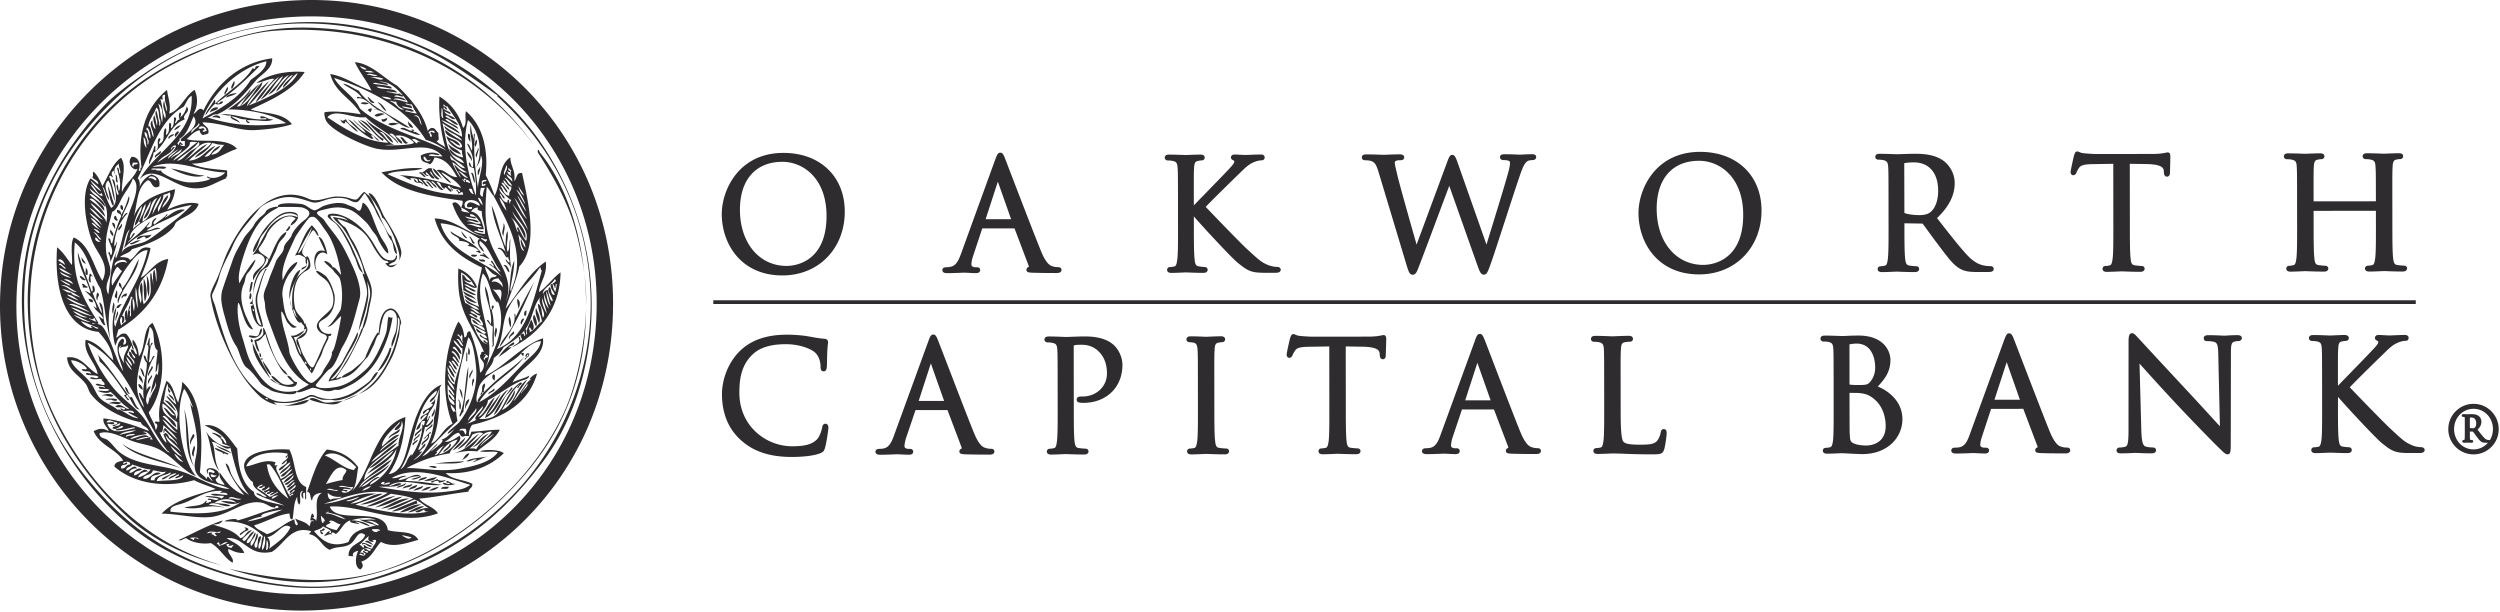 <svg viewBox="0 0 666 163" xmlns="http://www.w3.org/2000/svg"><path fill="#2e2c2e" d="M0 81.579C-.038 36.145 37.472.129 82.823 0c22.452-.03 42.582 8.918 57.086 23.496 14.504 14.572 23.389 34.779 23.414 57.218.001.484-.004.96-.006 1.431l-2.186-.018 2.186.029c-.668 44.441-35.128 78.944-80.243 80.452a88.75 88.75 0 0 1-2.637.05C36.198 162.694.063 126.103 0 81.579zm4.37-.005c.024 21.068 8.589 40.252 22.381 54.18 13.802 13.92 32.792 22.56 53.68 22.537.827-.001 1.66-.02 2.502-.047 42.919-1.505 75.328-34.011 76.017-76.152.002-.466.007-.924.006-1.374-.064-42.541-33.604-76.39-76.129-76.352C39.813 4.42 4.397 38.635 4.37 81.574zm139.687-43.593c10.701 15.615 16.719 36.509 11.853 59.44-2.156 10.199-6.122 18.878-11.757 26.212-11.309 14.721-24.102 25.018-45.014 30.956-20.577 5.838-46.1-1.762-59.733-10.933C19.311 130.132.186 99.03 7.366 65.377 10.425 51.034 18.398 38.06 27.49 28.42c3.129-3.305 7.099-6.128 10.727-8.656 15.76-10.951 38.28-17.156 60.23-12.112 19.335 4.439 35.716 15.889 45.61 30.329zm-5.135 91.421c11.348-12.905 19.73-32.08 18.275-53.453-1.439-21.23-11.351-38.188-24.676-50.261-.047-.047.031-.213 0-.265-5.932-4.117-10.978-7.91-16.776-10.982-5.678-3.017-12.386-5.333-19.915-6.784-16.43-3.173-31.541-.798-44.523 5.024-12.641 5.668-21.82 13.666-29.831 23.869-7.519 9.565-13.945 22.91-14.887 38.777-1.502 25.126 7.798 42.829 20.494 56.558 6.523 7.052 13.296 12.292 22.02 16.474 8.275 3.974 19.87 7.169 30.917 7.823 10.853.643 18.44-1.592 26.188-4.484 13.505-5.045 24.567-13.048 32.714-22.296zm-32.666-59.869c.628-1.52-.648-4.107-.926-5.36-.243-1.126-2.559-5.94-3.52-6.194-.402-1.428-1.213-2.686-1.972-3.945-.219-.359-1.673-2.192-1.611-2.566 1.795-.002 3.331 4.927 4.071 6.133 1.642 2.682 3.894 6.086 4.567 9.192.177.807-.102 1.866-.609 2.74zm-.384.57c.138-.177.267-.368.384-.57a1.654 1.654 0 0 1-.384.57zM95.547 88.185c-.008.042-.008.099-.021.141-.008-.063 0-.107.021-.141zm1.625-14.935c-.111-.347-.21-.707-.288-1.086-.466-2.25-1.832-4.996-2.932-7.011-.86-1.581-1.695-3.224-2.81-4.644-.341-.434-2.474-2.157-2.379-2.719 1.335.334 2.779.348 4.006 1.041-1.201-1.266-3.108-1.352-4.737-1.358.001.929 1.706 1.986 2.235 2.625 1.006 1.209 1.845 2.55 2.578 3.931 1.484 2.79 2.585 5.758 3.827 8.657-1.333-.724-1.559-2.99-2.222-4.231-.735-1.373-.84-2.104-1.573-3.453-.988-1.823-1.927-3.719-3.308-5.289-.352-.403-2.276-1.616-2.271-2.102.015-1.004 2.297-.637 2.747-.529 3.696.899 6.889 3.856 8.948 6.929.959 1.43 1.804 3.404 3.065 4.558 1.016.923 3.452 1.388 3.449-.618.648.442-.043 1.48-.451 1.798.01-.01-2.752 1.156-.676.945.692-.071 1.172-.282 1.492-.591-.923 1.178-2.264 1.687-3.205-.053.294.073.578.041.843-.1-.167-.577-.937-.415-1.325-.675-.685-.455-1.185-1.211-1.66-1.869-1.084-1.505-1.739-3.18-2.961-4.644-1.972-2.365-4.784-3.525-7.649-4.451-.002.354 1.485 1.95 1.746 2.038.632.213 1.481 2.6 1.895 3.201 1.59 2.257 2.553 5.086 3.425 7.698.579 1.73 1.479 3.336 1.913 5.118.426 1.738-.082 3.479-.439 5.176-.34 1.627-.744 4.55-1.779 6.13-.238 1.245-3.299 7.019-3.728 7.817-1.002 1.867-2.322 3.435-3.4 5.244.451.335.811-.402 1.256-.321.129.929-2.78.828-3.251 1.26.097-1.647 2.931-3.875 3.699-5.39 1.311-2.59 2.81-5.001 3.962-7.735.797.728-2.086 5.115-2.465 5.797-1.337 2.369-2.586 4.889-4.671 6.705 1.4.207 3.311-3.571 3.835-4.394 1.762-2.793 3.309-5.816 4.357-8.949.107-.112.192-.187.256-.229.294-1.104.568-2.253.85-3.082.482-1.442.564-2.993.979-4.45.588-2.027.046-3.493-.569-5.047.352 1.718.35 3.975.3 4.357-.397 3.073-1.433 6.259-2.539 8.93.422-3.167 1.689-6.21 2.185-9.411.315-2.053-.676-3.944-1.167-5.879.235 0 .436.13.607.355zm-23.124 34.674c-1.804-.352-3.664-1.239-4.898-2.401-3.557-3.339-6.156-7.63-8.228-11.928-2.124-4.418-4.069-9.682-4.857-14.672-.161-.981 1.036-3.175 1.463-4.071 1.195-2.497 1.92-5.198 3.017-7.583 3.556-7.69 11.526-19.002 21.701-14.296 2.416 1.124 5.021-.674 7.651-.615 1.441.032 2.105.089 3.539.545 1.616.521 1.616.342 2.655-.888 1.201-1.417.876-.761 1.933-.096 1.023.631 1.684 2.915 2.297 3.929.527.88 2.891 7.004 3.909 7.063.356 1.652 1.541 3.084 1.483 4.833-1.067-.654-.74-2.882-1.516-3.748-.787-.97-1.28-2.585-1.953-3.799-.751-1.376-1.668-2.683-2.237-4.132-.47-1.176-1.366-2.127-1.921-3.255a30.495 30.495 0 0 0-.91-1.339c-.559.472-1.371 2.169-2.068 2.352-1.004.261-1.952-.625-2.881-.863-1.403-.365-2.873-.309-4.285-.034-1.522.288-3.383 1.414-4.935.924-2.825-.889-5.043-1.792-8.103-1.117-1.674.371-4.792 1.52-5.856 2.916-2.297 3.002-5.387 5.964-6.991 9.731-1.225 2.874-2.892 5.4-3.699 8.471-.4 1.533-1.08 2.975-1.754 4.402-.413.87.484 2.406.713 3.239 2.474 8.857 5.795 20.902 15.119 24.945 2.733 1.183 6.076.532 8.722-.564 1.367-.564 1.59-.957 2.979-.36 1.43.618 3.062.907 4.618.755 2.058-.211 4.224-.988 6.011-2.088 1.251-.772 2.673-1.736 3.765-2.718.595-.539 1.218-2.351 2.173-2.323-.991 2.296-3.664 4.154-5.661 5.53-1.269.868-4.811 2.423-6.497 1.889-.419-.138-1.918.028-2.774-.096-1.439-.214-2.387-1.363-3.797-.495-2.448 1.509-6.277 1.607-9.048 1.194.285.38.669.623 1.121.763zm1.232.155c2.401-.026 5.635-1.523 7.009-1.561-.774 1.578-5.097 1.549-6.494 1.571-.169.003-.341 0-.515-.01zm-1.232-.155c.416.081.83.134 1.232.155a4.025 4.025 0 0 1-1.232-.155zm-2.694-1.506c.127-.416-.635-.483-.744-.314.294.062.37.335.744.314zM59.55 120.995c-.217-.773-1.945-.674-2.36-1.722 1.375.373 2.433 1.057 3.668 1.57-.052.742-1.155-.47-1.308.152zm0 0a.673.673 0 0 1 0 .373 1.039 1.039 0 0 1 0-.373zm31.933-14.276c-.369.18-.737.374-1.103.589-1.251.735-3.122.318-4.46.119-.528-.08-3.309-.764-3.524-1.123 1.17-.847 2.904.678 4.083.885 1.278.225 2.271-.133 3.557-.233a9.218 9.218 0 0 0 1.447-.237zm4.019-1.696c1.477-.868 2.825-1.93 3.833-2.979 2.531-2.628 4.162-5.711 5.49-9.11.179-.461 2.694-8.287 1.12-8.286.19 2.698-.428 5.433-1.573 7.872-.444-1.511 1.037-3.404 1.202-4.932.116-1.036.34-2.842-.064-3.806-.65-1.545-2.065-1.502-2.992-.213-.694.952-1.164 4.065-1.413 5.286-.107.528-.173.702-.197.194-.834.907-.934 2.262-1.548 3.297-.338.562-1.095 2.494-1.615 2.952-1.289 1.154-3.522 5.221-6.832 5.321.405-.81 2.293-1.439 3.008-2.056.944-.823 3.234-2.429 3.542-3.691.146-.606 2.685-6.268 3.257-6.269a.87.87 0 0 0 .179.155 14.127 14.127 0 0 1-.002-.218c.139-1.556.354-4.634 1.88-5.836 2.3-1.804 3.909 1.509 4.109 3.408-.457.534-.418 2.745-.623 3.485-.529 1.934-1.026 3.966-1.945 5.763-1.371 2.666-2.934 5.454-5.164 7.419-1.164 1.033-2.394 1.692-3.652 2.244zm-4.019 1.696c1.341-.653 2.696-1.115 4.019-1.696-1.29.759-2.677 1.37-4.019 1.696zm-17.42-51.551c.024.103-.185.287-.753.567-3.026 1.489-5.106 4.421-6.465 7.303-.844 1.781-1.462 3.538-2.047 5.393-.546 1.734-1.64 5.322-.978 7.074.063-.584 3.306-5.752 4.226-6.357-.033.804-1.308 2.83-1.903 3.424-.915.917-.746 2.134-1.176 3.056-1.81 3.923.335 8.802 2.467 12.109-2.389.003-3.259-7.154-3.999-7.036-.46 2.954.369 6.77 1.252 9.581.757 2.393 1.205 4.807 2.511 6.931 2.781 4.52 5.663 8.165 11.78 6.901.541 1.865-6.212.358-6.904-.164-.823-.626-2.117-1.072-2.831-2.089-.817-1.17-2.35-3.125-3.451-3.87-1.462-1-1.968-4.53-2.959-5.947-1.442-2.083-2.377-5.599-3.048-8.039-.638-2.312-1.225-4.627-.514-6.866.843-2.634 1.823-5.208 2.7-7.814.686-2.028 1.869-3.866 2.902-5.725.691-1.255 2.227-2.532 2.775-3.638.379-.758.814-1.167 1.36-1.797.435-.505 1.523-1.118 1.769-1.748.381-.971 3.089-1.575 3.278-1.269-.582-1.474 5.674-.905 6.387-.764 1.225.243 1.997 1.239 3.151 1.612.652.207 1.937-.874 2.559-1.106 1.779-.658 4.474-1.254 6.299-.379.893.423 1.856.586 2.59 1.277 1.256 1.177 1.315-1.073 1.606-1.795 1.593.625 2.612 3.991 3.186 5.45.605 1.545 1.268 3.233 2.186 4.613.54.806 1.647 2.475 1.375 3.475-.864-.345-2.309-2.964-2.702-3.801-.136-.51-.647-1.238-1.043-1.693-.787-.902-1.303-2.075-2.262-2.971-1.401-1.32-2.876-2.874-4.791-3.403-2.694-.744-4.195-.346-6.832.312-2.932.735-.128 1.585.628 2.718 1.188 1.794 2.585 3.382 3.784 5.134 1.423 2.077 2.5 4.413 3.557 6.675 1.135 2.429 2.776 6.489 2.04 9.162-1.208 4.352-2.095 8.708-4.466 12.588-.925 1.51-1.956 5.448-3.654 6.173-.377.157-3.63 4.105-3.56 4.24.662 1.292 5.077.548 6.107.29 2.866-.711 5.276-2.668 7.405-4.635 1.461-1.357 2.904-4.023 3.688-5.819.54-1.236 1.139-2.455 1.531-3.746.447-1.45.276-3.037.701-4.419.307.281.659.351 1.046.207-.777 5.207-3.097 11.033-6.676 14.659-1.211 1.227-3.015 2.631-4.576 3.39-.843.42-1.698.842-2.59 1.153-.853.298-1.343-.03-1.86.187-2.062.864-3.672-.506-5.597-.631-.307-.018-4.143 1.888-4.211.954-.004-.07 2.92-1.497 3.22-1.833-6.044-3.201-8.318-10.533-10.496-16.416-.588-1.586-1.122-3.113-1.185-4.828-.037-.968-.315-1.277-.343-2.242-.035-1.251.795-2.663 1.173-3.839.624-1.949 1.361-3.407 2.051-5.362.456-1.291 2.042-2.339 2.142-3.687.095-1.272 1.768-2.31 2.058-3.322.337-1.182 2.103-3.112 3.097-3.836 1.902-1.381 2.495-2.678-.141-3.588-.779-.267-6.587-.164-6.57-.125l-.004-.009zm8.385 2.822c-.537.29-3.635 4.823-3.798 5.205-1.414 3.298-3.957 7.688-3.341 11.405.875-1.882 1.845-3.988 3.89-4.839.095.786-1.988 2.877-2.423 3.612-.967 1.632-1.776 3.744-1.5 5.671.387 2.739.54 6.861 3.838 8.046-1.343.623-1.552-.178-2.433-1.054-.516-.515-1.194-3.048-1.775-3.034.036 3.869 1.739 7.039 2.206 10.871.157 1.28 4.439 9.044 6.187 8.03.792-.456 2.323-1.915 2.65-2.756.584-1.499 2.79-3.672 2.44-5.451.791.301 2.503-9.047 2.508-9.458-.731.256-2.732 3.361-3.727 2.653.674.478 3.711-4.5 3.614-4.539.471-2.462.504-5.405-.16-7.847-.3-1.131-1.266-1.495-1.819-2.457-.242-.419-2.75-2.313-2.376-2.459.661-.269 2.275 1.111 2.133 1.632.757-.303 1.862 1.671 2.32 1.996-.584-3.684-1.834-8.771-4.155-11.792-.823-1.076-1.6-2.493-2.681-3.398-.701-.584-1.857-.008-1.598-.037.027-.014.047-.018.06-.011a.392.392 0 0 1-.06.011zm-5.21 21.881c-.111-.543-.174-.943-.176-1.084-.025-1.691 1.036-6.29 2.983-6.927-.863 2.347-2.915 5.212-2.807 8.011zm.467 1.929c.072.153.154.305.245.457-.253-2.656-.239-5.513 1.023-7.94 1.157-2.213 4.223-2.542 2.861-5.402-.131 1.806.298 2.138-1.473 2.944-.326-.866 1.908-.692 1.188-1.711-.396-.562.268-1.301-.565-1.711-1.11-.55-1.081-.706-2.415-.349 1.697-2.588 2.267-5.857 4.519-8.092.742.842 1.575 1.671 1.779 2.826-.639.001-1.064-2.148-1.715-1.268-.881 1.193-1.627 2.913-2.26 4.251-.589 1.257-.584 1.726.408 2.594.582.514.115-.253.64-.107.423.465.609 1.222.698 1.821.236 1.587-.496 1.64-1.629 2.375-1.522.993-2.247 2.792-2.545 4.512-.281 1.632-.212 3.315.102 4.936.345 1.805 2.361 2.758 2.543 4.423a.369.369 0 0 1 .317-.219c-.084.898.799 1.128.302 2.328-.426 1.026-1.434 1.69-2.501 1.874.65 1.514.939 3.301 1.803 4.658.275.429 1.874 3.953 2.598 2.549.88-1.705 1.609-3.488 2.37-5.251.296-.687.717-1.364.984-2.062.449-1.158-.987-1.126-1.61-1.658-3.171-2.716 2.443-4.79 3.174-7 .648-1.963.053-4.064-.868-5.835-.824-1.589-2.552-2.071-3.421-3.36-.187-.861 2.433.996 2.688 1.321 1.094 1.373 1.679 3.1 2.154 4.765.336 2.383-.411 5.006-2.53 6.354-1.225.777-2.187 1.132-1.274 2.84.566 1.053 1.854 1.468 2.975 1.207.011.505-.231.718-.73.625a2.366 2.366 0 0 1-.443 1.458c-.418.885-.927 1.799-1.204 2.772-.319 1.14-.914 1.981-1.459 3.012-.339.63-.941 2.317-1.412 2.736-.141-.143-2.961-4.18-2.743-4.196-1.546-1.643-1.472-4.125-2.845-5.872 1.459.274 2.45-.853 3.678-1.367-.642.979-1.606 1.779-2.835 1.78.644 1.563 1.115 3.186 1.794 4.726.327-1.528-1.409-2.658-1.053-4.162.061-.255 2.071-1.715 2.411-1.91-.285.163.246-.906.22-.971a.884.884 0 0 1-.744.222c.746-1.034-.997-1.517-.539-1.984-1.001.973-2.024-1.634-2.661-3.939zm-.467-1.929c.112.539.271 1.22.467 1.929a4.92 4.92 0 0 1-.467-1.929zm5.356 18.237c.012.281-.098.656.317.528-.098-.177.012-.56-.317-.528zm-3.167-13.537c-.885-.306-.547-1.834-1.367-2.205.176.952.645 2.149 1.367 2.205zm3.661-23.949c-.295.534-3.949 6.722-3.609 6.842.604.207 3.57-6.033 3.609-6.842zM81.23 96.33c-.162.448.295.822.525.522-.185-.161-.185-.523-.525-.522zm5.968-28.565c-2.469-1.928-3.922 2.286-2.842 4.096-.72.282-1.597-6.287 2.206-4.936-.485-1.295-1.163-2.504-1.695-3.789 1.256-.002 2.202 3.739 2.331 4.629zm-19.995.17c.64-.229 3.624-6.11 4.212-6.947 1.568-2.228 4.849-4.47 7.665-3.187a.657.657 0 0 0 .316-.216c-3.021-2.164-6.497.759-8.138 3.215-.594.893-1.725 1.995-2.068 2.987-.276.807-.907 3.014-1.78 3.366-.151-1.126 1.414-3.449 1.93-4.358 1.117-1.971 2.476-3.51 4.197-4.909 1.343-1.092 2.839-1.668 4.567-1.35 2.531.455.898 2.939-.705 3.571.127-.851.862-1.289 1.364-1.891-2.5-2.128-6.902 2.18-7.719 4.382-.37.987-1.319 2.492-1.955 3.356-.947 1.271 2.107 2.053 2.535 3.192 1.07-2.033 2.364-6.393 4.623-7.358-.03 1.145-1.231 1.888-1.791 2.765-.614.966-.807 2.093-1.366 3.072-.201.357-1.503 3.441-1.947 3.59-2.964 1.021-4.009 7.222-3.822 9.592.812.951.551 5.575 2.32 5.87-.797-2.604-2.144-5.938-1.24-8.624.708-2.108 1.317-4.518 2.39-6.492a.803.803 0 0 0 .296.208c-.775.282-2.029 5.487-2.28 6.26-.974 3.03.865 6.012 1.256 8.962-2.162.338-3.141-4.081-3.266-5.562.371.096.543-.045.525-.412-.031-.016-1.415-.037-.384-.575.484-.25.537-3.802.77-4.809.224-.96 1.089-3.347 1.987-3.879.449-.261 2.732-2.535 1.3-3.033-.169 2.248-2.877 3.74-3.464 5.996-.841-2.538 2.653-3.312 2.976-5.233.183-1.109-.957-1.81-1.879-1.939-.355-.052-1.161.353-1.425.39zm0 0c-.031.011-.057.009-.076-.008.013.011.039.013.076.008zm.433 14.966c.065-.369-.032-.588-.313-.632.009.315.001.645.313.632zm-.308 8.462c.154.725 3.807 7.816 4.159 8.42.203.338.366.694.49 1.066-1.907-2.418-4.864-6.325-4.649-9.486zm0 0c-.008-.037-.007-.058.004-.06l-.004.06zM54.822 114.8a7.908 7.908 0 0 1-.261-.498c.092.161.179.327.261.498zm3.676 1.853c1.371.309.858 1.198 1.831 1.568-.213-2.326-3.696-3.641-5.769-4.968 4.286-.354 6.495 3.614 8.652 6.276.296 5.032 1.209 9.449 4.463 11.519-.241 2.181 5.232 2.877 8.123 3.654-2.389-1.184-5.284-1.867-7.598-3.132.828-.646 1.617.992 2.882.78-1.205-1.151-3.911-2.186-3.672-3.925-1.093-.433-2.625-3.325-2.361-4.707.67-3.628 7.895-4.281 12.041-3.945 1.785 3.367 1.156 8.697 4.466 9.95l.004 3.14c-.405.799-.23-1.134-.267-1.569-.947-.251-.354 1.025-.517 1.569-.613-.525-.65-1.636-.002-2.095-1.574.002-.292 2.847-1.044 3.667-.46-.413-.57-1.175-.528-2.096-1.075 1.62-.889 4.411-1.301 6.027-.798.011-.657-.915-.79-1.571-3.022.266-6.22 2.247-9.424 3.154.709 1.212 2.284 1.556 3.409 2.356 2.88-.878 4.547-2.963 7.326-3.94.036.669.156 1.244.525 1.571.931-.155-.195-1.121-.261-1.831.415.46 3.112.902 3.667 2.09.524-.347.034-1.709 1.309-1.313-.076-.362-.653-.215-1.046-.259.291-.841.061-.926.524-1.835.291.086 1.001 1.245.001 1.051.313.377 1.049.347 1.05 1.042.746-2.582-.819-6.15 1.56-7.594-1.124.074-2.456.416-2.615 2.095-.656-.564-.159-2.29-1.317-2.353 1.437-4.063 2.621-8.368 5.225-11.269 3.976.391 6.52 2.21 8.391 4.705-.455 2.337-.444 5.142-1.827 6.551 5.323-5.072 5.926-17.109 14.382-19.923-.321 6.222-1.741 11.333-4.432 15.195 3.317-.342 4.371-4.467 5.488-9.173 1.546-6.504 4.122-12.933 8.627-14.676-.184.229-.345.547-.522.906v-.12c-.018.083-.041.169-.049.247.008-.044.031-.078.052-.122.146 4.855-.336 11.287-2.341 14.813 2.029-.603 3.268-4.24 5.755-5.244-3.373-8.148-2.198-20.417 1.546-27.241.933.98 1.415 2.421 1.571 4.19 1.056.009.302-1.79 1.57-1.573 1.404 3.696 2.182 6.414 2.635 10.995.629-.414.977-1.112 1.044-2.096-.038-1.189-1.17-1.276-1.049-2.619.505-.107.017-1.2 1.045-.784-1.847-4.723-5.06-8.377-6.304-13.876-.549-2.411-.659-5.359-.527-8.38 2.353.955 4.036 2.592 4.98 4.969-1.082.722-2.108-.846-3.409-.782.844.829 2.218 1.103 3.143 1.831-.77.503-1.95-.828-2.876-1.045-.189.809 2.138 1.351 2.877 2.091-.752.222-2.408-.892-3.402-1.302-.013-2.053-.263-2.404-.265-4.194 1.276.743.426 1.225 2.359 1.832-.363.68-1.358-.196-1.837-.261.626.941 2.098 1.046 2.888 1.831-.863-1.667-2.025-3.042-3.676-3.925-.237 2.248.347 5.947 1.06 8.117 1.33.503 2.062 1.603 3.666 1.835-.689-1.498-3.373-.993-3.667-2.881.984.936 2.333 1.504 3.666 2.09-1.178-3.686.078-6.775.774-10.476-5.795-2.757-10.753-6.35-12.585-13.081 5.979.306 8.875 4.476 13.889 4.959-5.129-.889-7.616-4.43-9.182-8.893 1.102-1.367 2.963 1.766 2.359 1.829.516.533 1.759.336 2.358.781-.633-.673-1.453-1.164-2.359-1.564.207-.557.631-1.463.263-1.832-8.507-1.185-16.847-2.526-21.485-7.573 3.444-.571 6.685-1.35 11-1.061-2.585 1.085-7.033.312-9.433 1.582 5.321 2.242 11.761 5.474 20.176 5.475-.09-1.309-.7-.455-1.306-.259.005-.448-.201-.676-.527-.788.41-.958.391.614 1.044.262-.423-1.274-1.647-.224-2.359-1.306-.007.448.201.674.526.785-.584.831-.514-1.209-1.31-1.047-.666.438 1.026.696.785 1.571-.684.022-1.628-2.002-1.833-.784-1.33-.534-.58-1.776-2.097-1.829.021.263 1.225 1.56 1.837 2.092-1.22.441-1.878-1.962-3.143-2.354-.333.352 1.297.959 1.308 1.833-1.276-.644-1.535-2.311-3.666-2.09.594.447.824 1.264 1.568 1.567-1.045.602-1.506-1.624-2.625-1.829-.049.929 1.242.514 1.058 1.57-.628-1.222-2.178.091-2.359-1.569.531.075.511.71 1.044.785.163-1.124-.972-.949-1.836-1.046-.369.089-.02.458.261.525-1.447-.227-1.656-.937-3.4-1.305 5.402.176 11.534 1.894 16.5 3.385-.839-1.495-3.209-3.087-5.242-4.183.092.71 1.99 1.853 2.621 2.877-1.189-.207-2.607-2.453-3.93-3.404 2.05-.645 3.176 1.885 5.502 1.831-1.428-2.327-2.724-4.79-6.029-5.233-.317.729-.576 1.52-1.307 1.836-.758-.665-2.48-.27-2.36-2.355 1.264-.722 3.553-1.159 4.975-.266-.228.544-2.345-.591-2.883.263.875.241 2.077.172 3.672.259-3.765-4.768-10.973-.677-17.555-2.08-3.451-.732-11.748-4.6-13.369-7.317-.378-.642-.569-1.579-.526-2.354 2.349-.552 7.58.132 9.693.512-2.198-4.09-6.891-5.68-8.13-10.731 4.343.804 7.096 3.203 11.006 4.442-1.343-2.671-3.182-4.854-4.458-7.592 4.382.411 7.659 4.204 11.268 6.276 3.396 3.16 7.034 7.436 8.129 12.038.351-.261.514-.711 1.053-.787 1.124-.066 1.13.959 1.833 1.309-.218.656.518 2.258-.523 2.095.469.926 1.713 1.078 2.359 1.829-1.052-3.259-1.899-8.748-1.587-13.614 3.015 1.87 5.198 4.573 6.296 8.371 1.206-1.06.332-3.042.781-4.45 4.203 3.614 6 9.571 5.257 17.018.816 1.602 1.557 3.313 2.363 5.495 1.69-3.286.956-8.111 4.183-10.22.047 2.404 1.464 3.428 1.05 6.285.79-.612.421-2.368 2.095-2.099 1.439 6.953 4.611 19.283-.755 24.885-.6 3.365-2.547 7.546-3.659 11.268 3.513-4.261 6.07-9.467 10.729-12.584.397 3.699-1.469 5.174-1.83 8.123 1.693-.928 3.722-3.795 5.76-5.247-.153 9.703-5.636 16.359-12.813 19.922.569-.872 2.546-.994 1.569-2.619.928-.407.152.892.787.782.611-.185-.667-1.235-.002-1.572.382-.367.832-.199.789.525.629-.297-.126-1.007-.002-1.517-1.512 1.844-3.296 3.058-5.495 4.403-.636 1.203-1.527 2.14-2.617 2.883-.24 2.118-1.865 2.851-2.352 4.72 5.183-2.246 9.324-7.793 15.441-9.972.724 5.12-6.212 7.742-8.107 11.796 1.334-.764 3.152-1.042 4.45-1.837-.092 1.069-1.742 1.147-2.613 1.572-2.762 1.325-5.684 3.54-8.378 4.989-.053 1.491-1.69 3.023-2.612 4.452 1.699-.481 2.634-3.997 4.443-5.243-.709 1.562-2.329 4.475-4.185 5.765 7.296.471 5.53-5.884 10.992-9.702 1.205.09-.657.896-.524 1.572-.809-.262.309-.698.264-1.049-2.139 1.704-3.161 4.52-4.71 6.817 3.589-1.393 3.771-6.181 6.8-8.128-1.231 1.914-2.569 3.716-3.66 5.767 1.549-1.365 3.116-5.09 4.968-6.032-1.602.808.285-1.2 1.307-1.313-2.325 7.97-8.898 11.7-17.269 13.643-.546.505-1.111 2.369-.78 2.881-.153.315-.997-.173-1.574.262-.892.11-.789-.782-1.307-1.045-1.639.374-2.215 1.8-3.669 2.359 1.158.358 2.947-.885 3.93-1.573 1.1 1.687-2.18 2.885-2.612 4.717-4.477.679-8.193 2.119-11.522 3.942 3.585-.178 8.486 1.07 13.618.247 4.188-.681 8.818-1.79 10.736-4.466-1.413-.425-2.872.092-4.715-.258.85-.555 5.323-.537 6.287.518-3.722 3.571-8.944 5.643-15.449 5.252 1.542 1.781 4.901 1.735 7.075 2.877.134 1.179-.925 1.169-1.046 2.096-4.498.528-8.967 1.48-13.098 1.846 1.23 1.744 3.85 2.09 4.984 3.923-10.036 3.701-20.617-2.389-28.815-1.802 1.874 4.944 14.627-.365 15.462 6.269 2.543.848 6.825-.036 8.123 2.611-3.316.881-6.755 2.224-9.952.537-1.721 1.769-2.545 4.447-5.234 5.244.516.905.592 1.449-.258 2.095-1.616-.573-1.336-3.521-.529-4.977-.949.199-1.834.614-1.312 1.576-.62-.34-.489.029-1.306-.261.017-3.304 3.587-3.048 4.446-5.505-1.922-1.611-2.377 1.335-3.926 2.359-1.745 1.16-3.619.509-5.501 1.58-2.301-.926-2.762-3.697-5.504-4.183.088-.354.459-.419.523-.786-5.38-1.61-7.133 3.51-10.47 5.512-6.404 1.326-7.313-4.173-12.05-3.655 1.754 1.125 3.897 1.861 4.719 3.926-1.89.143-2.984-.512-4.196-1.046-.586 1.005 1.729 2.551 1.053 3.665-2.272-1.395-3.388-3.935-5.769-5.231-2.255.374-5.04-.145-6.549-1.301-.862.014-1.002.745-2.091.525 3.892-1.781 7.511-3.838 11.779-5.251-.374.854-1.365 1.081-2.62 1.051 2.41.871 5.296 1.339 7.339 3.658 1.507-.241 1.427-2.062 3.139-2.101-.884.779-1.787 1.529-2.615 2.363.12.229.231.468.526.522 1.101-.647 1.293-2.192 2.614-2.621-.427 1.275-2.421 2.436-1.83 3.143.828.207 1.536-1.953 2.094-2.88.706 1.136-1.901 2.378-1.046 3.665.938-.719 1.131-2.184 1.566-3.402.995 1.154-1.711 3.122-.256 3.924.862-.623-.048-3.01 1.304-3.142.038 1.267-1.098 2.424-.52 3.404.841-.636.477-2.488 1.045-3.404-2.359-2.357-5.353-4.076-10.217-3.92.193-.458 3.545-1.037 3.406-.264 3.696-.941 6.761-2.453 10.993-3.416-.173-.819-.794-.439-1.045.001-1.193-.043-2.217-1.072-3.407-1.305-4.424-.88-8.173 2.814-12.83 3.678-4.005.749-9.693-.775-13.883-.77 3.343-3.626 9.062-4.907 14.395-6.565-1.865-.836-4.006-1.401-5.762-2.351-8.117 2.28-16.381.697-21.221-3.642.086-1.22 1.306-1.31 2.354-1.574-2.021-3.219-6.375-4.096-7.864-7.849 1.404-.73 2.571-.885 3.929-.004.193-.729-1.631-1.676-1.315-3.399 4.551.593 8.395 1.898 12.053 3.387-.239-1.243-1.803-1.166-2.1-2.352-4.376-.75-10.556-3.756-13.367-7.582-.579-.788-.765-1.885-1.312-2.619-1.836-2.441-4.726-3.52-4.981-7.064 3.805-.584 5.426 3.062 8.123 4.44-.201-2.703-3.913-5.501-3.155-9.16 3.45.824 5.079 3.473 7.342 5.492-.454-3.395-2.113-5.576-3.94-7.59-9.309-.885-11.798-12.114-11.025-22.515 1.617 1.265 2.677 3.085 3.934 4.713.294-1.473-.562-5.828.516-7.338 4.355 2.014 5.107 7.644 7.609 11.515 2.218-4.488-1.559-7.208-2.894-10.998-1.556-4.427-2.926-12.056-.282-16.238.819.405 1.379 1.068 2.098 1.569.022-1.155-1.094-1.175-1.574-1.83.395-.799-.084-1.015.262-1.575 1.115.98 1.791 2.392 2.37 3.908 0 .008-.008.008-.008.018l.03.034c.735 1.953 1.295 4.078 2.334 5.729 2.288-1.205.976-5.624.252-7.598 1.187-.308.615 3.402 1.576 4.187.538-.557-.711-1.55-.263-2.88.482.304.208 1.366.522 1.831.83-2.051-.19-4.527-.527-6.283.785.01.337 1.233.786 1.568.428-.36-.416-1.667-.267-2.617-.837.633-1.492 1.355-1.04 2.619-.31-.041-.22-.476-.265-.785-.983.503-.6 1.008-.258 1.837-.539-.14-.516-.785-1.05-.259.755 1.951 1.282 4.13 1.581 6.547-.888-1.563-.759-4.139-1.84-5.501-1.583 1.615.023 3.328.266 5.24-.97-.842-.854-2.775-1.807-3.635-.009-.023-.009-.044-.022-.052 1.57-2.614 2.551-5.81 4.958-7.582 1.664 2.072.051 6.101.276 9.166.966-2.522 3.282-3.704 4.182-6.288-1.012.928-3.111-1.547-1.575-3.141 1.845-.049 2.503 2.003 1.836 3.661.931.405.152-.895.787-.784-1.311-9.745 1.682-16.581 6.784-20.7.213 1.933 1.185 4.354.531 6.285 2.783-.549 4.197-4.709 6.803-6.294.984 2.041.834 4.537-.253 6.286.548.241 1.469-2.229 2.617-.789 3.451-7.12 9.723-12.791 18.321-13.902.11 2.914-2.89 4.171-4.446 6.028-2.878 3.42-5.659 6.816-10.208 8.918-1.317-.186-1.546.72-2.617.786 6.713 2.178 12.868 2.616 20.956 1.548-3.867-2.559-10.517-3.74-15.459-3.649 2.324-1.517 4.547-3.135 6.02-5.505-.108 1.644-2.582 3.164-3.659 4.716.304 0 .598-.053.869-.142-.032.057-.053.099-.086.141.051-.05.115-.103.167-.155-.025.007-.046.017-.075.017 1.058-1.682 3.087-4.466 5.146-5.889-1.591 2.039-3.18 4.093-5.05 5.86 2.434-.851 3.848-4.662 5.828-6.389-.213 2.318-3.485 3.847-4.182 6.554 1.918-2.357 3.593-4.955 6.014-6.816-1.711 2.305-3.462 4.565-5.49 6.553 5.311-2.056 11.617-5.095 13.083-8.656-1.646.972-2.458 2.776-3.924 3.933-.121-1.082 1.923-2.271 2.618-3.409-1.604.319-2.782 3.323-4.451 4.459.36-1.221 2.324-3.094 3.402-4.458-2.528 1.051-2.885 4.27-5.493 5.244 1.315-1.648 2.975-2.959 3.921-4.979-2.496 1.608-3.234 4.968-6.016 6.293a257.486 257.486 0 0 1 4.972-6.029c-2.795 1.572-3.806 4.922-6.278 6.814.759-1.939 3.29-4.377 4.97-6.289-1.15-.269-3.113.912-4.716 1.051 2.922-2.207 8.106-3.34 12.829-2.892-3.179 4.937-8.851 7.386-14.391 9.966 3.735 1.253 8.403.623 11.007 3.919-2.674.929-6.854 1.447-9.95 1.583-4.485.2-7.982-1.828-13.886-2.081.394 1.092 1.843 1.125 1.572 2.881-.52.49-1.124.254-1.308.524-.696-.085-.887-.689-1.049-1.308-1.548.371-2.379 1.465-3.405 2.361 3.072 1.128 10.577-.712 13.366 2.6-4.245 1.493-6.842 3.96-12.045 3.945 2.41 1.337 6.09 1.411 9.43 1.821l.002 1.577c-.251.011-.207.312-.26.521-3.787 1.545-5.249 2.93-8.906 2.63-5.511-.465-10.338-6.686-14.145-2.341 4.182-7.535 14.416-11.748 13.859-22.28-1.071.592-1.43 1.893-2.095 2.883-6.706 3.775-8.749 12.202-12.288 19.135.495.296.681 1.474.505 2.294-.088.182-.162.38-.241.586.11-.151.188-.362.241-.586.655-1.518 1.658-2.677 3.16-3.344 1.322.425 2.424 1.064 2.101 3.138-2.031 1.204-1.989-1.84-3.144-1.565-2.924 2.067-2.593 5.777-3.659 9.694 1.634-4.477 6.17-6.051 10.992-7.347-.182 2.345-1.192 3.868-2.09 5.505 2.152-1.093 5.905-2.442 8.383-1.581-.892 2.639-3.83 3.212-5.758 4.718-.666.516-.488.94-1.048 1.573-2.384 2.732-6.792 4.514-10.993 5.778-.63 1.112-2.278 1.21-3.141 2.098.436.065 2.283-.125 2.622.78 1.863-.908 2.493-4.215 5.496-3.147-.574 2.915-1.641 5.336-2.613 7.861 2.105-.962 3.837-4.545 7.33-4.988-1.682 9.054-6.597 14.875-13.338 18.873-.14.731-.382 1.366-.522 2.1.886-.342 1.07-1.38 2.62-1.051 1.059 1.037 1.573 2.616 2.098 4.187-.458-.064-.6-.444-.524-1.045-.621.602-.837 1.606-1.307 2.359.68.808 1.509 1.458 1.836 2.615.676-1.211-1.592-1.71-1.313-3.404.93.205.747 1.529 1.576 1.833.509-.62-1.271-1.162-1.053-2.356 1.071-.108.808 1.113 1.57 1.31.048-1.694-1.594-2.53-1.048-3.928.947 1.055 1.464 2.551 1.573 4.45 1.931-2.263.911-7.466 3.66-8.91 3.598 6.862 3.555 17.621-1.022 23.835.491 1.691 1.62 2.754 1.838 4.715.435-.591.816-1.791-.262-1.834.206-.981.917-.019 1.308-.522-.582-3.77.864-7.653 1.821-10.743 1.93 1.039 2.035 3.906 3.152 5.757.369-1.811 1.019-3.339 1.037-5.502 5.495 4.503 5.552 15.446 4.743 24.091.524.697 1.366 1.078 1.838 1.832.149-1.564.644.075 1.569.519-.392-.739-1.059-1.206-1.051-2.354.907-.207 1.106.49 1.573-.002-.075-.531-.697-.52-1.049-.782-.815-.121-.837.555-.783 1.307-1.792-3.206 5.391-1.12 2.095 1.309.112 1.202 1.366 1.253 2.363 1.571-.156-.822-1.663-1.723-1.313-3.407 1.712 2.478 3.463 4.919 6.555 6.021-1.531-1.879-3.914-5.171-4.988-8.378 1.071.272 1.051 1.823 1.576 2.876 1.007 2.041 2.665 4.298 4.721 5.5-2.798-3.057-3.776-7.934-4.994-12.572-1.271 1.021-3.09-1.487-4.975-1.566 1.157 1.674.341 4.87 2.106 7.86-2.33-2.489-2.126-7.509-3.682-10.761 1.3 2.286 3.856 4.277 6.551 4.209-.599-.361-1.384-.534-2.093-.786-.08-.652-.354-1.143-.785-1.569l-.001-.002c-.501-.487-1.221-.881-2.092-1.304.435-.253 2.115.5 2.617 1.043-.008.251-.313.208-.521.262zm-23.21-37.337a1.371 1.371 0 0 0-.406-.348c-.448 2.082-1.71 3.351-2.35 5.238.949-.22.637 1.974.002 1.834-.155-.458.316-1.541-.267-1.569-.628 1.112-.05 1.59.003 2.355.22-.656.92-.828 1.311-1.31-.413-.434-.548-2.804.257-2.878.464 5.005-.25.583.787-1.315.085.614-.046 1.004-.263 1.314.578.028.112 1.108.266 1.566.684.798-.261-4.056.66-4.887zm.097.132c-.183 1.555.264 3.512.286 3.447.241-.874.372-2.511-.286-3.447zm-.097-.132a.388.388 0 0 1 .097.132c0-.081.009-.143.023-.221-.044.021-.09.042-.12.089zm103.594 14.726c-2.279 2.979-8.921 4.896-10.989 8.391-.439.745-1.61 4.792-.518 4.715-.471-.392.443-1.517 1.522-2.632-.786-.27-.163.854-1.001.535 1.087-.871-.08-2.379 1.306-2.883.142.996-.449 1.268-.271 2.306.639-.656 1.339-1.3 1.845-1.779 2.921-2.811 6.408-5.138 8.895-7.608-3.408 4.617-9.073 6.994-12.038 12.06 5.117-2.678 8.516-7.016 12.3-10.754 1.58-1.56 3.796-3.077 4.183-5.503-1.788-.008-3.937 1.805-5.234 3.152 1.059-.082.591.093.524.783-.325-.109-.534-.338-.524-.783zm-9.985 10.474a.08.08 0 0 1 .044.013c0-.023-.01-.047-.01-.055-.013.008-.026.031-.034.042zm12.08-10.216c.043.918-.884.862-1.044 1.573-.667-.436 1.024-.701.781-1.572-.237.195-.387.477-.517.786-.71-.283.456-1.456.78-.787zm-9.683 5.511c.952-.251.358 1.038.525 1.571-.688-.351-.806-.863-.525-1.571zm.267 3.666c.8.73-1.105.982-1.312 1.57-.6-.533 1.135-.935 1.312-1.57zm-80.879 3.911c.102.192.229.337.208.631.352 0 .244.458.525.525-.698-1.748-1.299-3.589-2.363-4.975-2.785 6.43-.577 18.955 3.172 23.307-3.737-1.513-6.579-5.844-10.749-7.585-1.76-.74-4.182-1.052-6.288-1.822-2.99-1.1-5.93-2.886-8.643-2.087-.122 1.442 1.362 1.263 2.094 1.829 1.249.972 2.109 2.43 3.41 3.402 4.504 3.357 10.317 3.069 16.247 4.962 4.507 1.431 8.634 4.504 12.838 4.695-2.686-1.732-8.285-1.341-9.175-5.225-.373-1.636.388-3.352.518-5.241.343-4.887-1.243-8.987-1.794-12.416zm0-.001a.754.754 0 0 1-.052-.413c.021.143.042.272.052.413zm1.009 11.372c.71.642-.373 1.702.003 2.88-1.105-.394-.209-2.185-.003-2.88zm-.268-3.143c1.16.542-.839 1.526-.521 2.881-.741-.852.263-2.175.521-2.881zm-2.365-6.546c1.6 4.341.657 11.232 2.638 15.187-2.765-4.012-1.635-10.091-2.638-15.187zm-16.488 9.185c4.333 3.084 10.732 4.104 15.723 6.531-4.611-1.764-12.128-2.869-15.723-6.531zm107.353-30.506c-.15.092-.228.198-.259.31.096-.102.184-.198.259-.31zm0 0c.728-.115-.205 1.437.525 1.311-.34-1.363.448-2.303 1.042-3.93.404.603.965 1.987.531 2.617-.678.703-.375-.499-1.052-.522-.15.843.49.809.001 1.314 1.529-.571 2.105-2.089 3.405-2.887-.231-1.691-1.036-2.827-1.057-4.713 1.213.446.846 2.479 1.316 3.667 1.276-1.313-1.891-4.026-.563-5.513-1.991 1.821-2.129 6.06-4.148 8.656zm2.874-5.761c.407 1.142 1.476 2.787.788 4.185-.444-1.448-1.168-2.571-.788-4.185zm-.521 1.833c.438.718 1.095 2.257.526 3.14-.44-.718-1.17-2.182-.526-3.14zm-16.238 2.638c.583-.058 2.054 1.252 3.147 1.565-.348-1.745-2.98-1.207-3.409-2.876 1.252.228 1.368 1.604 2.885 1.568.108-1.496-1.532-1.645-.528-2.62-1.254.113-2.047-1.613-2.884-1.04.438.53 2.353.955 1.839 1.569-.755-.046-1.555-1.401-2.095-.786 1.013.816 2.663 1.004 3.143 2.351-.841-.543-1.641-1.164-2.619-1.563-.044.826-.012 1.58.521 1.832zm0 0c.835 2.148 2.03 5.311 4.195 5.233-.63.001-1.843-.742-1.307-1.047.523-.001.339.71 1.049.522-.17-1.064-2.59-1.241-2.097-2.092.521.436.969.949 1.835 1.046-.171-1.67-2.798-.868-2.891-2.617.757.218 2.201 2.214 2.624 1.048-1.064-.761-2.61-1.058-3.408-2.093zm-9.781 33.851c.547.26-.436.669-.392.994 1.397-.353 1.463-2.034 2.615-2.62-1.22.394-1.952 1.444-2.223 1.626zm0 0c-.037-.021-.076-.044-.133-.054.013.088.057.099.133.054zM41.714 99.391c-.1.187.251.562.264.52.382-1.408.213-2.248.26-3.146-.461.591-.129 1.965-.786 2.358.086-2.495.4-3.721.518-5.764-1.641-1.156-.31-5.279-2.104-6.284-1.006 6.912-6.027 15.21-1.543 21.483-.21-1.54-1.106-2.39-1.318-3.927.789.173.732 1.191 1.316 1.567-.649-3.259.982-6.974.772-9.693-.088.245-.882-1.022-.785-1.831.774.095.511 1.235 1.049 1.573-.384-1.738.766-4.479-.269-4.454.457-.417.338-1.411.782-1.833.169.708-.324 2.074.267 2.354-.23-.536.413-1.439.523-.786-1.025 1.094-.521 2.98-1.043 4.976.886-.001.913-2.21 1.571-1.571-1.831 2.593-2.429 6.106-2.108 9.202.011-.76.891-1.471 1.068-1.081-.532 1.169-1.96 3.486-.779 4.718.899-2.913 1.148-6.262 2.345-8.381l.003-.005-.003.005zm-1.312-1.84c1.005.189-.783 1.741-.782 2.626-.635-.733.678-1.759.782-2.626zm.003 2.362c.473.489-.813 1.429-.782 2.356-.71-.73.522-1.72.782-2.356zm-3.144-1.83c1.005.217.971 1.471 1.311 2.356-.82-.405-.786-1.657-1.311-2.356zm-.262 1.834c.669.468 1.072 1.198 1.051 2.354-.261-.869-1.223-1.045-1.051-2.354zm.002 2.355c.59.285.952.798 1.05 1.573-.629-.241-1.494-1.044-1.05-1.573zm-18.095-20.41c1.389 1.143 4.285 2.183 5.766 2.351-1.967-.739-3.602-1.804-5.766-2.351zm-.522-.782c1.767.586 4.355 1.751 5.502 2.091-1.31-.907-4.444-2.673-5.502-2.091zm2.88-1.838c.718.181-3.453-2.549-4.717-2.087.903.137 1.156.93 2.354.781.397.83 1.573.87 2.363 1.306zm112.624-2.747c.126-1.265-.733-1.537-1.051-2.356-.864.108-1.691.231-1.831 1.048.79-.565 2.321.198 2.882 1.308zm-102.11 39.406c1.432-.493 3.256-.594 4.453-1.316-1.678.244-3.48.366-4.453 1.316zm.74-43.743c-.613-.174-.702-.871-1.311-1.047-.893 1.029-1.85 3.374-1.306 4.982.765-1.422 1.754-2.613 2.617-3.935zm84.396 48.885c2.388-.406 4.381-2.604 4.97-3.937-2.424.549-3.635 2.304-4.97 3.937zm2.879-2.886c1.174.514-1.026 1.856-1.571 2.359-.436-.707 1.572-1.209 1.571-2.359zm-13.623.541c-.148-2.313 1.928-4.946.781-6.547.275 1.501-1.155 2.671-1.837 2.357.124-.854 1.692-1.62 1.314-2.096-1.616 1.964-4.562 3.996-4.707 6.554 1.425-1.029 3.041-3.248 4.711-3.148-1.601 1.464-4.607 2.904-5.24 4.455 1.409-1.3 3.72-3.09 4.976-3.672-1.964 2.667-5.397 3.86-7.33 6.56 2.553-1.556 4.31-3.903 7.071-5.248-2.707 3.406-8.466 5.159-8.898 9.96 2.152-1.954 5.287-4.304 7.331-5.506-1.943 3.135-7.972 4.942-8.638 7.605 2.146-2.656 5.53-4.076 8.113-6.293-1.797 2.742-5.257 3.823-7.591 6.032 2.032-.33 3.234-2.887 4.972-2.626-.902.501-2.769 1.408-2.615 2.1 3.568-1.849 6.48-5.739 7.061-9.7-1.446 3.262-5.523 5.299-7.847 6.815 1.92-2.357 5.842-4.107 7.062-6.292-2.221 1.358-4.301 4.248-6.541 4.722 2.419-2.207 5.128-4.127 7.852-6.032zm.261-4.452c.402 1.298-1.979 1.342-2.88 2.621-.142-.929 2.103-1.738 2.88-2.621zm14.652-10.237c-.178-1.394-1.116-2.026-1.835-2.876.244 1.332 1.111 2.031 1.835 2.876zM43.235 55.384c.85-.854 2.924-3.136 1.83-4.196-.215.57-1.146.428-1.568.788.143 1.899-1.961 2.916-1.304 4.456.857-1.497 1.172-3.537 2.612-4.457-.118 1.539-1.329 1.988-1.57 3.409zm1.908 65.214c-.054-.291-.297-.406-.525-.522-7.418-9.254-10.196-23.169-21.247-28.789 1.728 4.694 4.11 8.727 6.825 12.042 2.219 2.716 4.792 4.381 7.078 6.804 2.819 2.999 4.11 7.426 7.344 10.204.264-.001.318.207.525.261zm-7.87-11.515c-1.551.153-2.316-2.748-3.41-3.928-.687.297.348 1.017.526 1.311-.36.599-.908-.819-1.309-1.047.007-.247.312-.206.523-.263-1.796-2.668-4.496-6.739-7.081-8.893-.089-.853-.199-1.407-.756-2.042 2.902 3.051 6.127 7.807 8.886 11.722.708-1.08 1.123 2.377 2.621 3.14zm-2.622-4.188c-.395.38-1.322-.935-1.315-1.833.806.244.646 1.451 1.315 1.833zM19.696 83.959c1.116.808 3.307 1.919 4.453 1.829-1.472-.456-3.483-1.758-4.453-1.829zm80.552 57.356c.146.036.984.269.968-.09-.38-.403-1.338-.222-2.092-.258-.119.666 1.362 1.05 1.569.524-.26-.111-.388-.153-.445-.176zm-2.693-2.443c1.478-.09 2.585 1.319 3.399 1.045-.5-.817-2.484-1.514-3.399-1.045zm6.42-111.847c1.457.298 2.269 2.61 3.666 2.09-1.005-.376-1.921-.856-2.099-2.092-.695.311-1.539-.5-1.567.002zm2.618-2.097c.027.492.859.184.779.787-.718.087-1.843-.755-2.357.003 1.233.157 2.579.213 3.149 1.042-1.004-.053-2.499-.981-3.409-.259 1.605-.033 2.579.564 3.932.779-1.65-2.571-4.659-5.865-7.606-5.492.887.166 1.915.188 2.363.786l-.531.001c-.955-.173-1.98-.281-2.876-.522-3.051.508 5.347.397 4.193 1.569-1.13-.199-3.321-.696-3.932-.519 1.292 1.068 4.618.088 5.505 1.565-2.186-.331-4.564-.39-1.571.002.435.052 1.24.478 2.361.258zM30.684 70.851c.303-.929 2.149-1.387 3.14-.792-.394-1.764-4.027-.269-3.14.792zM28.313 59.33c1.02-5.572-2.009-7.083-4.465-9.164.844 2.213 3.682 2.429 4.195 4.97-1.189-1.011-3.265-3.847-4.193-3.399 1.094 1.523 4.148 2.483 3.935 4.447-1.116-.936-2.856-3.902-3.934-3.139 1.582 1.382 3.579 2.356 4.194 4.71-1.353-1.177-2.337-2.727-3.933-3.662 1.007 1.973 3.98 3.356 4.201 5.237zm-4.205-10.213c.76 1.266 2.232 3.187 3.409 3.139-.437 0-.143-.728-.525-.783-.727 1.003-1.713-2.076-2.884-2.356zm.803 12.834c.807.34 1.443 2.213 2.095 1.829-.6-.543-1.507-2.134-2.095-1.829zm76.556 66.967c2.254.747 3.829-1.172.788-.001 0-.265.208-.318.262-.529l-.528.001c-.293.058-.402.3-.522.529zM24.383 59.334c.428.803 1.944 1.882 2.359 1.829-.983-.412-1.169-1.625-2.359-1.829zm1.053 3.925c-.405 1.026 1.2 1.396 1.31 1.05-.613-.176-.701-.873-1.31-1.05zm-.527-2.354c2.25 2.462 1.966.409 0 0zM132.31 73.354c-1.515-.313-1.995-1.668-3.143-2.354.262 1.483 1.07 2.424 1.313 3.927-.046-1.626 1.617-.709 1.83-1.573zM121.015 43.77c.859.806 2.175 2.529 3.406 2.093-1.481-.527-3.026-2.377-3.932-2.618.546 1.878 3.194 5.718 1.84 3.144-.328-.624-1.104-1.485-1.314-2.619zM35.166 98.605c-.449-1.032-1.096-1.872-1.837-2.613.427 1.057.976 1.995 1.837 2.613zm93.991-36.246c.291-2.568-.837-3.712-.795-6.025-.326-.372-1.384-.011-1.045-1.045-.96.001-1.41.512-1.833 1.048 2.256.445 2.881 2.528 3.409 4.711-.645.035-1.264.043-1.569-.258-.189 1.057 1.299.443 1.57 1.044-1.082.274-2.228-.718-2.618-.26.724.501 1.832.612 2.881.785zm-83.752 56.407c.578 1.266 2.294 2.766 3.144 2.877-1.072-.938-1.976-2.04-3.144-2.877zm1.299-6.813c2.156-2.893-2.12-5.191-2.363-6.546 1.027.634 1.596 1.723 2.624 2.357-.474-1.803-1.045-3.501-2.103-4.715-.207.669 1.028 1.201.262 1.574-.711-.775-.122-1.663-.527-2.359-.694 1.783-.584 2.74-1.039 4.718 1.311 1.416 4.03 2.954 3.146 4.971zm-1.839-7.07c.71.512 1.515.93 1.574 2.095-.414-.808-1.3-1.145-1.574-2.095zm-1.048 1.838c1.269-.301 2.457 1.727 3.15 2.874-1.204-.805-1.946-2.071-3.15-2.874zm84.055-23.144c-.581-.567-1.849-1.812-2.624-1.308 1.067.235 1.391 1.231 2.624 1.308zm3.127-14.15c.805.774 1.536 3.001 2.361 2.88-2.353-3.01-2.926-6.351-5.51-8.112-.623 1.221.907 1.654 1.049 2.877-1.213-.665-2.376-3.185-1.05-3.405-3.104-1.784-5.942-3.836-10.485-4.177 2.179 7.954 11.756 9.895 16.52 14.388-1.368-1.417-2.004-2.792-3.675-3.399.843-.232.812.413 1.314.519.164-.711-1.19-1.219-.524-1.571zm-3.409-.522c.188.603 1.811-.241 1.575.787-.788 0-1.595.025-1.575-.787zm2.883-.003c-.728.105-1.224-.673-2.618-.78-.235-.546 1.777-.08.785-.526-.136-.753 1.265 1.056 1.833 1.306zm-2.359-1.567c-.739.219-.68-.369-1.314-.261.049-.304.486-.219.788-.261-.698-.785-1.791-1.174-3.145-1.308 1.592-.473-.787-1.396-2.093-1.304.227-1.257-2.021-1.192-2.363-2.62 2.62 2.008 6.412 2.842 8.127 5.754zm-2.617.789c.031-.578 1.111-.11 1.571-.265-.009.724-1.235.624-1.571.265zm1.045-3.404c-.855.828-.943-1.323-1.573-1.572.465-.457.982 1.276 1.573 1.572zm-2.101-1.312c-.481.373-1.378-1.057-1.574-1.83.537.603 1.042 1.235 1.574 1.83zm-9.713-20.94c-1.232.808-.968-.558-1.833-.784-.373 1.235 1.53 1.831 1.833.784zm-9.436-6.275c.599.543 2.094 1.548 1.837 2.092-1.53-.303-1.807-3.261-3.409-2.616.781.72 2.456 1.894 2.36 2.617-2.525-3.132-5.463-3.899-8.646-7.065-3.509.475-8.063-2.473-10.22.012 4.502 3.011 9.905 6.509 16.249 6.793-1.907-2.03-4.964-4.293-6.028-6.279 2.048 2.311 6.413 3.703 7.334 6.278-1.515-.49-2.249-3.164-3.672-2.874 1.562.878 2.035 2.855 3.933 3.399-7.374.159 4.739.494 5.245-.531-.911-1.196-3.293-2.299-4.983-1.826zm3.408 1.828c-1.037.938-1.487-.948-2.094-1.309.777-.675 1.284 1.146 2.094 1.309zm-6.548-1.039c.039.304-.059.471-.265.523-2.185-1.655-3.652-4.037-6.03-5.494 2.499.206 3.791 3.892 6.295 4.971zm-1.053.524c-1.098-.119-1.198-1.245-2.094-1.569-.286.666 1.224 1.013.001 1.049-1.966-1.002-4.541-3.193-6.292-5.233 1.89.903 2.751 2.836 4.724 3.663-.837-1.526-2.56-2.159-3.418-3.665 2.288 2.454 4.938 3.663 7.079 5.755zm-2.36-2.352c-.091-.049-2.771-1.909-3.404-3.142.086.052 2.695 1.972 3.404 3.142zm-6.55-3.401c.569 1.615 2.461 1.91 3.149 3.405-1.411-.688-2.154-2.04-3.409-2.882.157 1.147-.952.537-1.309-.522.69.713.807.362 1.569-.001zm6.273-11.008c1.519-.371 2.655.991 3.672.259-.857-.405-2.46-.684-3.672-.259zm-51.225 97.756c.162-.557-2.361-2.846-3.412-3.925-.043.304.045.741-.258.786-.045-.653-.046-1.277.522-1.309.919 1.178 2.053 2.136 3.147 3.137-.853-1.68-2.384-2.68-3.671-3.922-.162.401-.086 2.412-1.046 1.833.459 1.116.976 2.171 1.836 2.881-.09-.965-.646-1.454-.787-2.356.259 0 .316-.211.523-.263.601.184.787.785 1.047 1.308.907.403 1.552 1.066 2.099 1.83zm-.004-3.928-.002-2.095c-1.574-.958-2.687-2.378-3.671-3.925 1.265.303 2.05 2.485 3.143 2.088-1.301-.881-1.932-2.431-3.409-3.137-.461 3.789 3.247 3.389 3.678 6.279-1.38-.498-2.723-3.684-3.675-2.876 1.312 1.225 2.559 2.509 3.936 3.666zm76.747 1.225c.359-.341.358-1.236-.002-1.572-.703.001-1.543-.141-1.571.522 1.29-.415 1.231.511 1.573 1.05zM27.524 58.542c-1.363-.904-2.031-2.506-3.67-3.136.971 1.133 2.598 2.984 3.67 3.136zm-3.11 28.292c.578.054 1.412 1.174 1.832.521-1.625-.552-3.067-1.305-4.715-1.826.621.86 2.306 2.048 3.144 1.828-.284-.063-.631-.435-.261-.523zm-.296-28.811c.649 1.014 2.175 2.529 2.885 2.614-.928-.901-1.528-2.137-2.885-2.614zm-.011-9.952c.546 1.212 2.231 2.659 2.885 2.874-.796-1.123-1.845-1.993-2.885-2.874zm-.219 36.931c.569.064 1.626.956 1.832.521-.488-.033-.186-.864-.784-.782-.029.804-1.826-.49-1.048.261zm3.378-24.885c-.8-1.474-2.013-2.532-3.41-3.405.83 1.438 2.395 2.149 3.41 3.405zm-7.835 22.796c.865.806 2.755 1.948 3.932 1.567-1.595-.238-2.424-1.246-3.932-1.567zm-1.837-3.667c1.301 1.156 3.902 2.387 5.504 2.351-1.956-.663-3.583-1.653-5.504-2.351zm-1.843-8.638c.829-.11 1.333 1.437 1.834.781-.556-.119-1.715-1.919-1.834-.781zm1.573-.002c-.134-.754-1.125-2.01-1.835-1.312.492.559 1.31.784 1.835 1.312zm.534 7.854c.546.741 3.416 1.732 3.142 1.568-.983-.587-1.693-1.447-3.142-1.568zm-1.576-2.353c1.789-.039 2.818 2.068 4.191 1.564-1.449-.292-2.693-2.19-4.191-1.564zm.782-1.575c.723.174 2.774 1.436 2.358 1.043-.26-.707-1.79-1.512-2.358-1.043zm-1.048.001c2.526 2.168 4.619 1.934 0 0zm-.264-3.142c.539 1.038 2.773 1.753 3.408 1.828-1.114-.629-2.084-1.406-3.408-1.828zm.262 1.048c.278 1.046 2.492 1.514 2.883 1.568-.83-.654-1.997-.968-2.883-1.568zm105.58 17.954c.815.402.808 1.636 1.834 1.83-.353-.705-1.164-2.323-1.834-1.83zm14.617-43.494c-.238-.765-.238-.809-.002-1.577-.375-.062-.451-.434-.789-.52-.181.711.529.52.529 1.048-.367.013-.58-.122-.789-.265.023.768.601.976 1.051 1.314zm-12.047 1.582c.489-.055.583.293 1.046.262-.063-.895-1.174-.74-1.573-1.31-.052.208-.01.515-.26.526 0-.143-.208-.299-.26 0 .38-.144.641 1.025.786.259-.276-.007-.209-.341.26-.26l.001.523zm-22.519-22.749c.94.608 1.596.68 2.59.77-.157-.754-2.296-.728-2.59-.77zM32.358 67.443c1.037-2.296 4.165-2.078 6.437-3.148 1.625-.769 4.218-2.955 6.279-4.461 2.064-1.509 4.569-3.663 6.021-5.247-5.651 1.107-11.436 2.906-14.925 6.04-.686.625-1.757 1.795-1.566 2.882.424-.292.937-1.833 1.309-1.308-.287.841-2.249 2.545-1.832 2.362 2.121-1.634 4.164-3.348 5.753-5.512.001.788-.674.898-.783 1.572 2.511-.198.316-1.473 2.618-2.621-.014.622-1.342 1.245-.522 1.835 1.077-1.016 2.54-1.65 3.399-2.889.198.71-.521.526-.52 1.052 1.428-.842 3.303-2.621 5.233-2.1-2.875 2.012-8.309 3.795-10.206 5.509 1.321.097 2.598-1.234 3.665-.524-4.448.887-6.981 2.399-9.682 5.248.477-1.299.919-4.122 1.566-4.979-1.203.514-1.677 4.772-2.244 6.289zm8.004-4.984c-.282.588-.796.951-1.568 1.045-.221-1.228-1.572.374-2.361.265.33-1.417 2.731-.764 3.929-1.31zm-5.756 2.364c1.057-.168 1.537-.907 2.877-.792-.688.285-2.792 1.619-2.877.792zm89.828 48.005c.916-.209 1.678-.58 2.416-.965-1.013-.829 1.769-2.206 1.835-3.671-1.32 1.17-3.008 4.107-4.251 4.636zm-51.317 18.131a.823.823 0 0 0-.198.086c-.829-.043-.871.698-1.831.525-.076-.598.752-.295.782-.787-.775-.064-1.285 1.04-1.573.002.524-.11 2.043-.546 1.311-1.047-.295.414-1.505 1.266-1.832.788-.132-.525 1.437-.603.519-1.046-.083.302-1.145.904-1.308.262 2.214-.82.272-.953-.523.261 1.212.706 2.319 1.527 3.407 2.351.871-.17 1.277-.818 2.097-1.046.382-.844-1.898 1.116-2.098.528.187-.202 1.123-.781 1.247-.877zm21.459-5.722c-.534-.101.184-.591.34-.765-1.771-1.806-5.532-4.937-8.389-3.134 2.757 1.022 5.138 3.715 8.049 3.899zm34.619-29.352c-.23-.843.861-.363.785-1.049-.156-.229-1.409-.828-.786-.262.775.063-1.048.971.001 1.311zm-8.069 18.355c.25-.219.369-.352.234-.273-.021.01-.114.106-.234.273zm-4.04-10.747c-.587 1.265-1.23 2.988-2.546 3.669-.329-.949 1.955-1.54 1.828-3.148-6.065 4.157-5.559 14.863-9.663 20.969 1.553-.709 1.597-2.937 2.871-3.932.385.117-.021.226.001.523 1.486-2.229 3.142-5.535 2.873-8.647.527.97.578-.055.785-.784-1.858-.177-.542 2.051-2.352 2.357.456-1.791 2.016-2.609 2.873-3.935-.287-.346-1.438.649-1.567 1.313-.834-1.36 2.012-1.288 2.089-2.62-.326-.481-1.045.852-1.565 1.05-.496-1.188 2.288-1.379 2.615-2.623-1.281-.272.588-.373.521-1.575.557 2.128-2.049 3.367-2.091 5.766.348-.175.489-.557.522-1.049.71-.173-.544 1.78-.781 2.361.445.351 1.383-1.048 1.833-1.576.407.668-1.418 2.492-2.095 2.097-.503 2.118-.974 4.26-1.828 6.028.547.439 1.232-1.198 1.833-1.574.479.749-1.242 1.542-1.574 2.359.213-.141.429-.274.791-.264-.634.94-1.518 1.628-2.355 2.36 3.766-1.716 5.614-8.103 5.488-11.264.533-1.576.909-5.404 1.494-7.861zm-1.498 5.239c.501.853.148 1.639-.518 2.358-.333-.806.694-1.179.518-2.358zm-.515 4.193c.672.871-1.336 1.279-1.572 2.096-.404-.588 1.32-1.289 1.572-2.096zm-.524 2.095c.445.174.159.601-.265.526.299 1.951-1.34 1.976-1.828 3.145-.61-.887 1.328-1.466 1.566-2.362-.24-.708-.585.599-1.043.527-.545.261 1.285-1.235 1.57-1.836zm-2.358-1.044c.61.884-1.328 1.461-1.569 2.356-.615-.88 1.328-1.46 1.569-2.356zm-.529 1.573c.636.73-1.255 1.17-1.299 2.093-.68-.782 1.144-1.284 1.299-2.093zm-.516 1.569c.565.416-.972.94-1.047 1.575-.755-.6.774-1.127 1.047-1.575zm13.244-4.279a6.342 6.342 0 0 1-.414.076.664.664 0 0 0 .414-.076zm-3.277 1.401c-.585.511-1.848 1.485-1.849 1.3.007-.721 2.355-2.178 3.14-3.147 2.211-2.766 4.986-8.235 4.43-14.412-.227-2.597-.807-7.159-2.101-8.116-1.79 6.842-4.336 15.163-2.855 22.268-3.259 3.024-6.378 6.194-9.419 9.437 1.919-.616 2.651-2.415 4.185-3.411-.441.859-1.38 1.232-1.829 2.097.972-.763 4.217-2.984 2.645-3.146 1.281-.001 3.024-2.107 3.653-2.87zm4.942-13.377c.734.415-.368 1.179.002 2.094-.541-.228-.27-1.821-.002-2.094zm-.263-2.36c.534.473-.698 1.39-.523 2.361-.787-.72.37-1.705.523-2.361zm-1.056-6.019c.467.6.561 1.383.268 2.094-.591-.195-.103-1.473-.268-2.094zm.006 5.237c.048 3.731-.863 7.63-1.295 12.048-.434.055-.945 2.044-1.045.787 1.664-3.392 1.328-8.782 2.34-12.835zm-.527-3.663c.47-.7.189 1.535.263 2.094-.468.698-.189-1.539-.263-2.094zm.803 12.306c-.131 1.09-.914 1.531-1.046 2.621-.222-.405.018-2.586 1.046-2.621zm-2.624-2.877c.662.553.894 1.55.789 2.879-.251-.97-.616-1.83-.789-2.879zm-.257 2.881c1.428 1.518.011 4.759.261.785.005-.198-.396-.436-.261-.785zm5.177-53.699c.196.687 1.03 2.104 1.311 1.83-.349-.696-.387-1.711-1.311-1.83zM112.36 33.3c-.308-1.012-.701-3.304-2.095-2.352 1.676-.201 1.244 1.723 2.095 2.352zM98.986 18.913c-3.768-.235-.309.744.786.262-.307-.044-.741.04-.786-.262zm-3.271 119.438c1.559.404 2.838-.284 4.455.258-1.64-1.114-5.295-.452-6.549.007 1.53.019 3.81.443 4.976 1.566-1.265-.092-3.644-1.677-3.925-1.044.489.031.869.176 1.044.524-.807-.275-2.87-.283-2.358-1.046-1.974.556-2.383 2.677-3.927 3.673-.667-.678-1.406-.501-1.033.186-.68-.577-1.584.624-2.105.078.707-.162.727-1.016 1.565-1.048-.052.325-.4.534.266.525.478-.877-1.375-1.323-2.094-1.835-.428.799-1.597.853-2.361 1.314 2.188 2.573 4.637 4.553 9.172 2.87 1.198-3.298 4.081-3.475 7.33-4.463-1.585-.421-3.199-.812-4.456-1.565zm-7.31 4.135c.089.075.167.187.245.328a1.921 1.921 0 0 1-.245-.328zm-3.165-1.243c.82.134.686-.909 1.308-.262-.171.349-.554.492-1.048.527.177.263.604.273.532.785-.689.074-.682-.548-.792-1.05zm62.79-63.452c-.118-.666.674-2.543-.002-2.097-.041.398.105.97-.262 1.049.043-.651-.415-.806-.522-1.311.377 0 1.321-.727.519-1.047-.74 1.455-3.268 2.494-3.136 3.932.338-.451.54-1.026 1.305-1.048.246.991.618 3.218 1.317 2.876-.103-1.199-1.905-2.922-.793-3.665.56.58.143 2.128 1.311 2.093-.196-1.111-1.222-1.396-1.047-2.879l.523-.001c.089.873.272 1.651.787 2.098zm-13.652-30.37c.766.634.949 1.846 2.097 2.092-.459-.762-1.554-2.277-2.097-2.092zm-37.346 98.786c.7-.154 1.331 1.081 1.832.261-1.229-.784-2.358-.401-2.877.792.601-.076.978.061 1.046.519-.468.154-1.088-.761-1.309.001.612.075 1.08.517 1.572-.002.327-.851-.851-.194-.524-1.048.393-.008 1.073.972 1.309.264-.195-.415-1.277.054-1.049-.787zM95.841 17.605c1.15 1.584 3.249.915 0 0zm4.715 2.352c-.95.155-2.168-.77-2.878.003 1.064-.274 2.137.805 2.878-.003zm-1.427 126.248c.207-.926 1.055-1.211 1.046-2.358-1.049-.048-1.168.066-.522.526-1.192.043-1.968-.479-1.313-1.57-1.069.589-1.658 1.662-2.617 2.36.539.075.695.522 1.049.782.582-.378-.329-.642.259-.783.552.498 1.255.838 2.098 1.043zm0-.786c-.743.984-1.88-1.242-2.623-.257-.423-1.267 1.993.118 2.623.257zm-1.836-1.044c.215-.916 1.757.214 2.101.783-.737-.227-1.307-.622-2.101-.783zm-1.585-12.05c-1.111.376-2.216.76-3.405 1.052-.018.492 2.883-.359 3.405-1.052zm-4.454-4.446c-.082-1.296.878-1.562 1.04-2.616-2.805-2.443-4.327 1.99-5.496 3.672 1.451-.387 2.882-.795 4.456-1.056zM44.516 29.715c.045-1.707-.832-2.492-.527-4.456-1.651-.084.242 1.943-1.31 1.05.628 1.56.507 3.863 1.317 5.239.607-1.64-1.107-2.598-.269-4.714.187 1.034.329 2.114.789 2.881zm-3.291 98.22c-.437-1.144 3.087-1.484 2.878-2.355-.677.49-2.347-.26-3.405-.259-.197 1.374-2.17.97-2.619 2.097 1.758.818 2.781-2.35 4.713-1.319-.828.659-2.75.224-2.615 1.837l1.048-.001zm80.628-38.591c.854.119 1.127 2.174 1.574 1.83-.604-.27.118-1.866-.528-2.094-.02 1.54-.798-.762-1.046.264zm-30.86 42.987c-1.746.176-2.891-.244-3.667-1.039-.056.926.179 1.569.788 1.831.65-.566 2.367-.076 2.879-.792zm1.056 6.024c-1.159-1.047-3.572-1.568-4.717-1.826.141 0 .291-.208 0-.263-.013.161-.044.307-.265.263-.161.011-.302.045-.26.26 1.805-.032 3.29 1.066 5.242 1.566zm4.44-7.6c.931-.295 1.868-.582 2.356-1.309-.923.298-1.862.575-2.356 1.309zm-2.358-1.043c-1.493.348-2.868-.783-3.924.004 1.317-.012 2.519.096 3.404.517-.02.427-2.665-.432-2.094.268.393.041.973-.103 1.049.259-.283.627-1.213-.558-1.574.265 1.268.716 2.705-.355 3.139-1.313zm26.358-86.987c.874-.089 1.725 2.113 3.411 2.091-1.006-1.44-3.018-1.873-3.935-3.401-.044.655.133 1.089.524 1.31zm9.196 21.468-.001-.528c-.754.373-1.33-.706-1.574.002.546.156.851.545 1.31.79.012-.167.043-.311.265-.264zm-5.248-4.448c1.53.043 2.259.882 3.93.779-.209-.531-2.945-1.142-3.93-.779zm4.706-9.698-1.049.001c-.119.895-.575 2.119.528 2.354-.011-.967.259-1.655.521-2.355zm7.102 26.974c4.178-9.731-1.342-18.141-4.743-24.882-.732-.665-1.069-1.724-1.834-2.355-.434 5.09-.573 9.058.533 13.358 1.492 5.795 7.282 10.94 4.474 17.279 1.615-2.835.847-8.051 2.345-11.001-.08 2.706-.65 4.937-1.035 7.336-.221.622.368 1.212.26.265zm-.04-5.439c.014.063.025.13.034.199l-.034-.199zm-1.522-4.425c-1.016-3.634-3.186-7.781-3.701-12.399 1.562 3.331 2.168 7.616 3.676 10.999.111-.861-.076-3.088.521-4.192.408 1.66-.506 3.69.006 5.5.796-.602.305-2.488.785-3.407-.066 2.89-.315 4.648.235 7.924-.239-1.084-1.22-1.42-1.543-2.422.533.075.516.71 1.05.785.186-.796-.446-.775-.265-1.569-.904 1.057-1.179-2.291-2.88-2.091.239-.679 1.561-.046 2.116.872.089.323.175.643.243.957.039-.328-.058-.663-.243-.957zm-.539 3.577c.676-.578 1.526.904 1.571 1.83-.797-.335-.777-1.492-1.571-1.83zm-.013-11.263c.745.84-.054 2.378.004 3.406-.802-.897.179-2.249-.004-3.406zm2.342-11.004c.108-1.332-.962-1.485-1.571-2.093.186 1.036 1.157 1.285 1.571 2.093zm3.94 9.948c-1.124-1.932-2.013-4.103-3.412-5.757 1.074 1.984 1.839 4.276 3.412 5.757zm-17.042-16.482c-.089-.609-.417-.98-.262-1.834-2.009-.695-3.689-1.718-4.199-3.921 1.057 1.037 3.121 1.066 3.669 2.613-1.124-.108-2.159-1.668-2.877-1.305.968.48 2.597 2.604 3.405 1.568-.31-2.49-4.808-2.178-4.459-4.447 1.365 1.078 2.797 2.089 4.458 2.875-.887-1.833-4.587-2.209-4.722-3.924 1.419 1.112 3.039 2.026 4.72 2.877-.061-3.211-2.421-5.589-3.938-8.119-.666.287-1.021-1.217-1.049.001.658-.042.815.408 1.049.785-.655.352-.821-1.035-1.049-.256.341.629 2.366.934 1.833 1.567-.534-.252-1.034-.532-1.572-.781.436 1.217 2.239 1.075 2.888 2.089-1.249.275-1.891-1.405-2.624-.783.995.925 2.699 1.144 3.411 2.351-1.426-.071-2.484-1.868-3.41-1.565.769 1.082 3.41 1.656 3.411 2.614-1.466-.802-2.778-1.761-4.46-2.35 1.399 1.482 3.902 1.864 4.979 3.66-1.583-.948-3.319-1.742-4.713-2.877 1.356 5.228.934 9.04 5.77 10.734-.689-1.93-3.689-1.547-3.928-3.927 1.037.971 1.904 2.118 3.669 2.355zm-3.933-3.661c1.037 1.383 2.39 1.231 3.407 2.879-1.588-.501-3.088-1.103-3.407-2.879zm17.042 15.959a228.631 228.631 0 0 0 4.197 7.065c-.937-2.805-2.587-4.918-4.197-7.065zm-17.723 76.762c2.175-.265 4.959-.518 6.544-1.839-5.356-1.461-14.358-5.606-20.952-1.811 1.754.269 2.601-.867 3.928-.53-.744.308-1.738.364-2.096 1.048 2.074.11 4.865-2.501 6.025-.79-.59.292-2.184.939-2.622.526.775-.272 1.738-.361 2.359-.789-1.584.166-3.296.199-3.93 1.311 3.768.076 6.932.617 9.693 1.043-4.935.659-10.173-2.239-14.141.279 1.22.071 2.489-1.174 3.405-.529-1.365 1.1-4.477.57-6.028.793 5.518 1.021 11.987 1.992 17.815 1.288zm.256-2.886c.895.155 1.226.873 2.363.786-.504.318-3.319.714-3.406-.259.827-.131.924.47 1.835.261.096-.622-1.191.144-.792-.788zm-1.569 2.099c.275-.609 1.196-.548 2.097-.523-.051.82-1.301.45-2.097.523zm-1.049-2.616c.734.566 1.286.548 2.358.258-.351.523-1.165.581-1.831.788.061-1.098-1.619-.269-1.832.002-.932-.697 1.207-.517 1.305-1.048zm-2.093 3.145c.681-.545 1.545-.897 2.622-1.049-.559.667-1.454.993-2.622 1.049zm-2.092.003c.71-.511 1.347-1.092 2.616-1.049-.603.62-1.498.949-2.616 1.049zm4.185-3.671c-.579.906-1.901 1.074-3.402 1.047.915-.565 2.179-.783 3.402-1.047zm-3.661 2.364c-.329.979-1.599 1.027-2.621 1.309.582-.734 1.69-.928 2.621-1.309zm1.041-2.361c-.371.763-1.547.722-2.356 1.046.394-.739 1.349-.917 2.356-1.046zm-2.615 2.1c-.22.999-1.474.972-2.356 1.311.488-.734 1.427-1.019 2.356-1.311zm-1.315-.264c-.228 1.083-1.841.78-2.613 1.312.345-.961 1.786-.83 2.613-1.312zm-1.832-.261c.448.632-1.471 1.139-2.356 1.314.473-.755 1.847-.6 2.356-1.314zm13.069-26.205c.511-3.25 2.402-6.494 2.086-9.694-.572.123-1.358-1.77-2.362-2.092.428 1.496 2.032 1.809 2.099 3.666-.926-.106-1.616-2.98-2.359-1.571.57.075 2.51 1.876 1.84 3.144-.246-.887-1.742-3.045-2.102-2.092.607.252 1.727 1.601 2.103 2.875-.809-.158-1.194-2.117-1.839-1.567.407.993 1.49 1.305 1.58 2.616-.682-.291-1.236-2.059-1.841-1.567.318.741 1.696 1.778 1.317 2.351-.984-.498-.942-2.028-2.1-2.35.615 1.217 1.441 2.223 2.101 3.398-1.062-.16-1.293-2.538-2.099-2.095.503.9 1.725 2.454 1.575 3.144-.898-.673-1.334-1.809-1.835-2.878-.206 2.214 1.496 2.522 1.836 4.19-.984-.413-1.017-1.779-1.834-2.358.312 1.256.808 2.337 1.834 2.88zm23.278-30.408c-.437 0-.141-.734-.526-.785-3.127 4.674-7.459 7.398-9.155 12.843-.892 2.853-.841 6.748-2.347 8.909 7.911-3.098 9.579-12.418 12.028-20.967zm-4.701 12.052c-.058-.749-.038-1.428.782-1.307-.523.172.166 1.555-.782 1.307zm-.786 2.36c-.445-.205-.033-1.756.787-1.572-.254.534-.537 1.036-.787 1.572zm3.394-11.27c-2.351 5.42-5.354 12.454-9.15 17.3.424-2.608 4.55-4.97 3.919-8.648.215-.828.354.465.261.788 1.584-3.222 3.222-6.38 4.97-9.44zm-4.445 4.46c.891.553.754 1.833.261 2.62.023-.765-.452-1.811-.261-2.62zm-1.041 8.647c.787.803-1.196 1.058-1.046 2.096-.607-.632.664-1.593 1.046-2.096zm-1.053-3.928c.394.806.536 2.138.269 2.877-.3-.707-.77-2.189-.269-2.877zm9.687-6.822c.314 1.431.339 3.151 1.313 3.927-.459-1.279-.617-2.882-1.313-3.927zm-7.891-26.97c.698.915 2.547 4.428 2.361 3.666-.482-1.366-1.616-3.449-2.361-3.666zM34.596 56.177c.65-1.843 3.099-6.901.776-8.644-.457 1.624-1.698 3.145-2.617 4.718-.915 1.562-1.556 3.67-2.876 4.195-.891 3.636-2.078 6.877-1.556 11.003.24 1.886 1.268 3.48 1.053 5.236-.218 1.78-1.745 3.397-.518 5.764.521-3.266.76-9.898 2.604-11.787-.317.391-1.034 1.731-.522 2.095 1.578-3.682 2.172-8.441 3.656-12.58zm-.268-3.928c.68 1.154-1.423 3.951-1.825 5.765.567-.396.606-1.312 1.566-1.313-2.015 2.175-3.498 4.885-3.655 8.913.456-.243.478-.919.786-1.31-.13 1.272-1.035 4.013-1.829 5.5.02-.981-.109-1.811-.528-2.357.448-.992.429.567.79.522.774-1.484-.453-2.747-.795-4.453.952-.162.332 1.249 1.051 1.313.393-1.793 1.338-5.065 2.348-7.077.174-1.132-1.317-.597-1.047-1.831.742.041 1.113.459 1.046 1.308.959-1.402 1.525-3.19 2.092-4.98zm-2.095 2.359c.568.041.569.655.526 1.311-.761.042-.795-1.061-.526-1.311zm.006 4.978c.768.535-.355 1.374-.522 1.832-.776-.543.655-1.068.522-1.832zm-.786-1.048c-.391.776-1.616-.508-.784-1.048.532.078.252.973.784 1.048zm-1.571.79c.894-.024.777.967.79 1.833-.207-.668-.755-.995-.79-1.833zm-.522 1.832c.405.47.951.806.79 1.833-.406-.467-.94-.797-.79-1.833zm4.757 35.095c1.607 2.519 1.318.433-.526-1.311.248.686.261.895.526 1.311zm12.77-57.379c-.442-.642-1.736.889-1.312 1.047.229-.38.391-.825 1.046-.784-1.917 2.622-3.02 1.944-4.708 4.194 1.735-1.255 4.637-2.666 4.974-4.457zm1.401 81.719c-1.017-1.966-3.005-2.934-4.197-4.707.471 2.408 2.719 2.791 4.197 4.707zm62.356 15.645c1.253-.582 2.845-1.148 3.663-.785-1.354-.745-2.313-1.879-3.926-2.358-2.26.887-4.954 2.722-7.34 2.631 2.296-1.03 4.684-1.965 7.074-2.893-1.728-.719-3.917-.964-6.022-1.302-2.231 1.27-5.502 2.886-8.12 2.889 2.512-.981 5.171-1.817 7.329-3.149-6.724-1.044-11.556 1.376-17.018 2.899 5.042-.292 8.869-3.184 13.878-2.636-2.534.617-4.747 1.546-6.809 2.628 3.406-.178 5.724-2.835 8.641-2.63-2.192 1.212-4.905 1.907-7.326 2.889 5.981 1.5 13.229 3.357 19.641 1.812-1.186.178-1.187-.173-1.307-.519-.557.251-1.714 1.244-2.358.524zm-2.094.265c1.272-.603 3.084-1.911 4.45-1.579-1.344.67-2.563 1.457-4.45 1.579zm-2.094.002c1.477-.983 3.926-2.317 5.758-2.104-1.867.757-3.297 1.948-5.758 2.104zm4.448-3.15c.138.208.268.429.261.788-2.39.58-3.971 1.969-6.807 2.102 2.039-1.103 4.328-1.946 6.546-2.89zm-9.429 2.107c2.51-.877 4.776-2.875 7.592-2.629-2.51.779-5.139 2.658-7.592 2.629zm3.925-3.41c-2.312 1.171-5.279 2.824-7.849 2.889 2.501-1.072 4.857-2.295 7.849-2.889zm1.834.258c-2.137 1.272-4.465 2.354-7.332 2.894 2.258-1.15 4.374-2.438 7.332-2.894zm27.143-85.674c.129-.752 1.158-1.979.523-2.623-.109.778-1.002 2.132-.523 2.623zm-18.609-11.243c.236-.95-1.723-.599-1.574.002.547.075.069 1.158.792 1.048.212-.744-.376-.679-.267-1.308.49-.061.579.29 1.049.258zm29.911 48.162c-.283-1.55-.794-2.874-1.311-4.19.034 1.8.647 3.019 1.311 4.19zm.524-1.312c-.449-1.298-.81-2.682-1.316-3.927.091 1.591.285 2.772 1.316 3.927zm-59.914 56.903c-.276-.013-.209-.335.257-.263-.061-.804-.732-1.014-1.05-1.57.021.691.188 2.588.793 1.833zm-9.18-8.108c.352-.625 2.118-1.181 1.571-1.833-.643.576-1.145 1.3-2.095 1.571.012-1.223 2.324-1.509 1.83-2.362-.577.394-1.461 1.852-2.092 1.316.501-.56 3.345-2.819 2.091-1.839-1.119-.061-1.624 1.86-2.616 1.054.849-.56 2.66-1.52 2.355-2.363-.687.885-1.527 1.618-2.619 2.098.438-1.307 1.857-1.639 2.618-2.623-1.344.322-1.867 1.454-3.144 1.838.812 1.466 1.368 3.175 2.366 4.449-.075-.598.754-.292.784-.784-.489-.249-.872.784-1.049.001.581-.055 1.669-.928 1.308-1.047-.48-.01-.88 1.341-1.308.524zm61.785-26.263c.374-.862 2.007-1.824 1.569-2.622-.304.82-2.058 2.722-1.569 2.622zm1.268-40.596c.996-3.027-2.358-5.487-3.68-7.856.765 2.541 4.195 4.952 3.414 7.328-.908-2.145-2.451-5.05-3.933-5.756 1.213.62 1.453 3.602 2.096 3.926.15-.471-.769-1.092-.001-1.311.634 1.288 1.193 2.655 2.104 3.669zm-63.311 68.691c-1.51-3.206-2.78-6.653-4.989-9.158l-.783.001c.637 4.339 2.92 7.037 5.772 9.157zm-2.622-1.04c-.653.303-1.797.122-1.832 1.045.762-.196 1.286-.634 1.832-1.045zm44.685-91.728c-1.529-1.26-3.377-2.21-5.501-2.871-5.231-8.401-14.182-13.059-24.377-16.476 1.267 2.66 5.331 4.797 6.818 8.115 5.897 5.361 16.224 7.675 23.06 11.232zm-6.811-4.181c-1.498.189-3.636-1.25-5.5-1.568 1.089-1.068 2.554 1.1 3.401.262-1.395-.347 1.022-.233.001.526 1.087-.135 1.322.593 2.098.78zm-3.41-3.665c.357.689 1.19.907 1.311 1.833-.937-.106-1.271-.839-1.311-1.833zm-2.354.791c-.859-.067-2.034.785-2.883.003.437-.505 2.414-.341 2.883-.003zm2.882 1.042c-3.235-.423-6.143-4.585-9.437-4.967-.656-.488.255.153.783-.001-2.028-1.07-3.316-3.41-5.501-2.874.119-.893.557-.23 1.306-.262-1.42-1.997-3.25-2.33-4.976-3.663 1.048-.09 2.845 1.339 4.191 1.83 2.699 4.135 9.1 6.768 13.634 9.937zm-7.598-2.348c.791.186.947-.274 1.566-.262-.108.851-1.461 1.484-1.566.262zm-1.838-1.044c.546-.401 1.94-.809 2.622-.266-1.03.173-2.069 1.082-2.622.266zm3.137-1.05c-1.065-.504-1.384-1.747-2.357-2.36.689-.151 1.955 1.367 2.357 2.36zm-3.141-2.359c-.728.636-1.682-.75-1.836-1.564.648.486 1.094 1.175 1.836 1.564zm-.784 1.578c.11.544-.171.695-.264 1.046-.349-.091-.414-.457-.784-.525.177-.348.554-.492 1.048-.521zm-.787-1.313c-.601.352-1.355.277-2.097.002.228-.544 1.826-.275 2.097-.002zm26.744 22.757c.029.676 1.058 1.7 1.31 1.31-.593-.283-.1-1.652-1.31-1.31zm-4.127 59.46c.054-.312.294-.162.528-.001-.103-1.035-.847-1.417-1.316-2.091.035.928.426 1.497.788 2.092zm-54.97 29.136c3.818-.449 7.994-2.582 9.424-3.149-1.789.184-6.643 1.186-5.497 1.835-1.474.278-2.783.714-3.927 1.314zm4.982 7.592c.938.129.601-2.348.263-2.62-.264 1.249.001 1.376-.263 2.62zm51.23-100.899c.901.579 1.318 1.648 2.617 1.831-.644-.678-2.076-1.928-2.617-1.831zm7.597 2.351c-.617-.088-1.007.045-1.314.262l.001 1.309c.604.08.983-.066 1.048-.524-.445-.096-.674.394-.783.001-.198-.893.958-.436 1.048-1.048zM66.772 21.307c1.647-1.256 4.231-2.908 4.186-4.982-7.312 1.785-14.213 8.256-17.008 15.212 4.994-2.692 9.881-5.492 12.822-10.23zM57.347 27.6c-1.044.873-1.766 2.077-2.614 3.15.034-1.106 1.764-2.776 2.353-4.195.362.075.221.652.261 1.045zm0 0c3.163-3.154 7.994-5.943 9.946-9.437 1.332.685-.057-.861 1.832-.528-3.454 3.529-7.085 6.882-11.254 9.702.463.853.69-.675 1.573-.262-.272.916-1.898.832-2.097.525zm4.972-6.028c.512.359-.205 1.704-.522 2.098-.578-.429.368-1.538.522-2.098zm-2.088 4.457c.325-1.07 1.81-.986 2.88-1.312-.655.742-1.954.837-2.88 1.312zm.257-2.881c.741.587-.426 1.471-.522 2.092-.591-.436.478-1.418.522-2.092zm-4.447 6.814c-.296-.393.787-1.648 2.096-1.314-.295.841-1.537.731-2.096 1.314zm13.754 116.539c.852-.285 1.186-3.592.516-3.667.029 1.421-.605 2.184-.516 3.667zm4.952-19.65c.717-.937 2.848-1.869 2.618-2.883-.85.896-1.746 1.745-2.879 2.358.545-1.46 2.333-1.681 2.878-3.141-1.277.306-2.214 2.313-3.143 2.098.272-1.137 2.686-1.502 2.094-2.625-.348.438-.664.906-1.312 1.053.241-.895 2.184-1.48 1.57-2.362-.031.317-.075.622-.524.524-.001-.523.709-.334.523-1.047-4.596-.801-9.68.079-10.997 3.416 2.066-.221 5.073-2.142 7.859-1.052-.731 1.273.237.616.525.783-1.092.81.601 2.489.787 3.665 1.299-.623 2.315-1.533 3.143-2.621-1.297.182-1.961 2.387-3.142 1.834zm2.637 13.615c-1.869-1.72-3.786 2.455-6.283 2.63.599.137 1.182 1.817.526 3.14 2.18-1.662 4.512-3.169 5.757-5.77zm55.985-60.304c.02-1.124.521-1.921-.003-2.878-.833-.309-1.145.163-2.097-.258.807.931 1.682 1.807 2.1 3.136zm6.53-14.149c.316-1.179-1.215-2.575-1.838-3.664.358 1.483.52 4.553 1.579 4.45-.472-.666-1.236-2.424-.792-3.145.227.908.637 1.636 1.051 2.359zm-1.583-12.831c.467.913.905 1.94 1.838 3.138-.335-1.419-3.385-6.162-1.838-3.138zm-9.119 45.057c2.288-4.127 6.041-11.996 3.385-18.077.011.286-.122.666-.265.26-1.79-1.96-1.794-5.714-3.672-7.588-3.058 8.148 4.512 18.014.552 25.405zm2.868-11.004c.734.579-.032 1.868.003 2.623-.625-.47-.153-2.053-.003-2.623zm-1.051-4.448c.742 2.487.496 5.968.533 9.166-.241.523-.887.524-.263 0-.197-2.032-.05-2.828-.006-4.98-.768-.28-1.055-1.034-1.571-1.567.288-.614.872.662 1.05 1.047.517-3.407-1.441-6.602-1.586-10.213 1.069 1.55 1.048 4.185 1.581 6.287.697.082-.249-1.467.782-1.052.047.656-.411.81-.52 1.312zM87.06 130.506c.97-.23 3.105.725 2.883-.003-1.067.271-2.138-.81-2.883.003zm2.634 10.732c.33-.547.717-1.023 1.047-1.57-1.093-.056-2.174-1.481-3.147-.785 1.333.561-.738.594-.784 1.312.818.489 1.771.849 2.884 1.043zm-41.5-104.195c1.557-1.542 5.176-3.552 3.398-6.03-1.102 2.218-1.7 4.935-3.922 6.03.881.238-1.145 1.068.002 1.572-.01-.445.193-.679.523-.789-.14.385 1.027.644.26.788-.295.021-.4-.382-.523.001.309.216.7.348 1.308.259l-.001-1.309c-.468-.052-1.308.262-1.045-.522zm-1.74 83.817c.359.96 1.638 2.366 2.36 2.092-.937-.546-1.411-1.55-2.36-2.092zm-11.782 2.896c.203-1.278-2.393-.601-1.837-.261.493.249.872-.789 1.049-.001-.357.599-1.92.002-1.571 1.31 1.277.139 1.156-1.112 2.359-1.048zm-1.602-26.98c-.593-2.419 1.34-3.712 1.042-4.976-.175.875-1.801.296-2.096 1.048-.01-.356.119-.575.259-.783-1.58.603.159 3.796.795 4.711zm102.622-44.642c-.243-1.199.652-1.265.523-2.358-1.085-.228-1.331-1.286-2.097-1.829.02 1.374 1.407 1.385 1.572 2.616-.851-.293-1.376-2.28-2.097-1.829.469.764 1.772 2.061 1.575 2.618-.711-.348-1.298-2.184-1.834-1.835.73.931.807 2.51 2.358 2.617zM35.627 44.389c-.252-.949 1.181-.22 1.047-1.05l-1.307.001c-.035.659-.502.821.26 1.049zm.076 66.791c2.851.84-.828-.751-1.57-1.309.697-.303 1.538.503 1.569-.002-.842-1.175-2.964.378-3.667-1.042.472-.154 1.094.764 1.309-.001-.82-.566-2.269-.096-2.617-.523 1.557-1.376 2.837 1.157 3.665.521-1.988-1.153-3.223-3.064-4.98-4.449-.832.636-2.695.091-3.406-.259.97-.16 2.61.34 3.141-.261-.621-.514-2.347.078-2.882-.522.163-.872 2.35.458 1.574-.265-.525-.522-2.128.036-2.358-.783 1.078-.209 1.339.404 2.358.26.149-.937-.8-.772-.79-1.571-.305-.164-2.072.395-3.142-.259.721-.62 1.679.513 2.356-.263-.666-.73-2.554-.237-3.406-.785.064-.609 1.145-.152 1.309-.001.143-1.361-2.234-.203-2.355-1.306.378-.144 1.348.305 1.307-.262-.842-1.123-2.962-2.214-4.195-2.09.712 2.159 3.445 3.618 5.246 6.017 1.019 1.352 1.404 2.879 2.366 3.926 1.288 1.406 3.174 1.893 4.717 3.138.861.699-.219-.294.52-.001.929.362 2.947 1.809 3.931 2.092zm-3.411-3.925c-.793.919-1.864.015-3.406.267 1.15-.702 2.328-.495 3.406-.267zm-1.045-.785c-.11.578-1.388.212-1.572.002-3.775.111.487-.742 1.572-.002zm-1.049-1.047c-.678.669-1.892-.367-3.146.004.307-.292 2.422-.885 3.146-.004zm81.119-67.668c.429-.019 1.137.436.526-.001-.513-.208-1.586-1.177-2.1-.518.495.14 1.219 1.372 1.575.781-.142.001-.295-.207-.001-.262zM36.718 82.108c-.089-1.933-.124-3.9-.53-5.502-.25 1.277.005 4.147.53 5.502zm-.747 31.954c.117-.755-4.071.978-5.238.529.457-.591 1.854-.241 2.091-1.051-1.066-.293-1.646 1.292-2.88.529.293-.843 2.021-.255 2.094-1.314-.731-.01-1.558 1.214-2.095.528.458-.243 1.409.009 1.31-.787-1.039.118-2.339-1.244-2.88.003.621.161 1.899-.333 2.094.258-.349.677-1.835-.162-1.834.265 1.119 2.947 4.478 1.699 7.338 1.04zm5.688-66.011c.139-1.007-1.848-1.504-2.098-.523 1.159-.285 1.3.443 2.098.523zm.03 26.454c.042-.82.051-2.337-.268-3.143-3.007 2.043-5.802 4.437-3.92 9.431.698-1.866-1.018-4.034.258-5.501.528 1.779-.136 3.791.532 5.765 3.062-2.855 1.355-4.75 1.822-8.385.48.304.208 1.366.526 1.834.581 4.397-.35-2.422.521-2.618.383 1.428.451 4.308.529 2.617zm-2.623-1.046c.834 1.048.891 4.126.53 5.502-.703-2.382-.223-2.978-.53-5.502zm-.782.787c.764 1.201 1.172 4.812.266 6.023-.196-1.137-.322-3.843-.266-6.023zm86.152-15.29c1.303-.066 2.718 1.11 3.669.521-.756-.884-1.746-2.704-2.886-2.354-.139 1.012 1.52.23 1.57 1.047-.835.066-3.732-.849-2.615-.26.885.686 2.792.343 3.405 1.308-1.069.095-2.358-.939-3.143-.262zm-86.435.098c2.236-1.236 2.322-3.997 3.923-6.288-2.327.731-1.457 4.649-3.659 5.505.456-1.554 2.07-3.343 1.826-4.714-.741 1.613-2.254 3.839-2.09 5.497zm2.162 57.358c-.295 1.169-.153.338.525.785-.407-.991-1.541-2.647-2.624-2.091.493.031.872.173 1.049.524-1.615.309-3.494.353-4.449 1.314 1.538-.002 3.88-1.807 4.974-.531-1.56-.076-3.206.628-3.405.79-.214.184 2.935-.558 3.93-.791zm95.797-62.181c-.368-.603.673-.982-.001-1.046-.591-.384-2.222-1.975-2.889-3.142-.191 1.418 1.642 2.189 1.314 2.879-.692-.184-.561-1.191-1.313-1.307.472 1.004.809 2.159 2.1 2.355.044-.304-.045-.741.259-.783.359.16.048.998.53 1.044zM39.322 66.652c-1.749-.1-3.505 1.953-4.451 3.145-4.338 5.451-7.005 11.828-5.476 20.699-1.272-4.143-1.397-9.441-2.635-13.618-2.494-3.884-3.232-9.525-6.825-12.299-1.003 10.271 2.794 15.73 6.31 21.466-.28.721-2.159-.455-1.571.262 1.837-.132 2.435.133 3.407 1.831 1.563 2.751 3.209 8.609 4.727 10.733-.527-2.614-2.941-6.644-.269-8.641.863.15.371.994.261 1.571 1.379.074.765-2.033-.002-2.095-1.569-.087-1.545 1.422-2.089 2.36-.902-2.848-1.048-8.078.248-10.15.002 1.681-1.009 3.644-.253 5.17 2.236-7.443 6.914-12.457 8.618-20.434zm-8.345 15.22c-.009.01-.022.021-.022.044v-.067l.022.023zm0 0c.383-.601.893-.917 1.551-.808-.599.206-.818 1.484-1.551.808zm1.547-5c2.046-2.349 3.082-5.46 4.44-7.865-.453 4.262-4.433 7.264-5.486 11.793-.516-.957.575-2.563 1.046-3.402.02-.984-1.125-.797-.792-2.099.635.155.583.996.792 1.573zm.003 2.62c-.502-.353.523-1.387 1.306-1.31-.28 1.647-.732-.033-1.306 1.31zM31.22 82.9c.689.621-.424 1.647-.261 2.618-.59-.523.262-1.825.261-2.618zm-.27-5.5c.591.195.098 1.47.266 2.094-1.254-.446-.272-.937-.266-2.094zm-.78 3.138c.763.777-.095 2.165.004 3.148-.645-.907.071-2.586-.004-3.148zm-2.091 6.031c-.729.37-1.385-1.57-1.836-2.358.459.241.763.631 1.311.787-.469-1.537-2.03-1.986-2.621-3.403.347.086.415.46.784.525-.254-2.37-1.88-3.36-3.146-4.711.532.252 1.035.532 1.57.781-.886-3.829-3.409-7.123-3.413-10.997 1.148 3.569 2.461 6.97 3.677 10.474.578-.029.109-1.116.258-1.574.635-.141.953 2.054.002 1.837.637 1.984 1.533 3.708 2.364 5.498.33-.653-.665-2.226-.524-2.885 1.503.765.665 4.466 1.574 6.026zm-2.103-8.641c.957.871-.153.84.002 2.095-.545-.231-.274-1.821-.002-2.095zm-2.358 1.574c.331.369 1.387.006 1.05 1.042-.667-.027-1.014-.376-1.05-1.042zm1.041-6.027c-.053.297-.26.144-.26 0-.591.11-.109 1.288-.262 1.832-.86-.444-.35-1.47-.263-2.354.578-.141.372.499.785.522zm-1.835-2.092c.538.249.57 1.006.526 1.831-.996.209-.341-1.233-.526-1.831zm.53 4.977c.045.57-.93.121-1.308.262.022-.372.043-.742-.261-.785.408-.73.978.565 1.569.523zm-.526-1.834c-.348.492-1.573-.323-1.574-1.047.766.109 1.062.686 1.574 1.047zm-1.052-6.022c.248.71.904 1.011 1.047 1.833-.578-.382-1.222-.699-1.047-1.833zm15.177-9.449c.744-1.265 1.908-3.504 1.832-4.714-1.342 1.542-1.14 4.617-2.874 5.766.125-2.053 2.012-3.733 1.826-5.245-1.121 1.586-2.144 4.652-2.349 6.291.315-.936 2.887-1.889 1.565-2.098zm-1.233 67.577c1.388-.002 2.539-2.467 3.669-1.047-1.277.119-2.25.544-2.62 1.572 1.515-.319 2.576-1.093 3.404-2.098-1.996-.097-3.32-.87-4.979-1.303-.274.773-1.591.504-1.569 1.573 1.067.04 2.091-1.925 2.877-.529-1.133-.087-1.731.364-2.092 1.048.887.603 2.171-1.767 3.405-.787-.677.545-2.215.229-2.095 1.571zm3.308-87.224c-.156-1.069-.121-2.323-.786-2.877.021 1.197.163 2.279.786 2.877zm1.045-2.621c.24-1.296-1.142-4.12-1.051-2.091.48-.633.647 2.648 1.051 2.091zm-.783 1.049c-.056 1.462.458.319.26-.521-.534-.515-.024-2.074-1.051-2.093-.008 1.145.723 1.545.791 2.614zm85.141 16.668c.8-1.583 3.055.587 3.409.256-.356-1.982-5.003-2.086-3.928.533.554.205 1.458.631 1.832.258.248-1.069-1.564.483-1.313-1.047zm-81.459-2.265c-.915.756-2.288 3.507-2.352 4.98.458-1.291 1.838-2.971 2.352-4.98zm-2.82 53.958c.029-1.723 1.917-2.971 1.304-4.453-.007 1.735-1.963 2.919-1.304 4.453zm3.057-73.603c.198-1.33.202-4.275-1.049-4.976.566 1.443.537 3.481 1.049 4.976zm-.783.001c-.085 1.769.468.58.26-.523-.588-.894-.057-2.914-1.049-3.405-.544 1.648-2.167 3.583-2.091 4.98.709-.349.756 2.203 1.311 2.881.295-1.681-1.542-3.482-.264-4.454.001 1.049.253 1.842.787 2.354.051-1.197-1.016-2.637-.264-3.663.37.632.758 4.454.786 1.568-.156-.741-.822-2.302-.264-2.88.372.939.447 2.175.788 3.142zm65.476-2.951c.965.093 2.743.736 3.146.517-.581-.642-.975-1.474-1.317-2.353-.629.196-2.114-.643-1.566.002.619.246 1.655.084 1.568 1.047-.547-.189-3.555-.797-2.358-.263.833.481 2.407.216 2.889 1.048-1.009.37-1.916-.688-2.362.002zm19.409 20.405c.202-2.881 1.855-6.863.773-8.644-.071 1.702-.817 2.468-1.31 3.407 2.017-4.261.884-10.062-2.106-12.833-1.847 6.879-.036 14.417 2.115 20.165.145-2.758-.133-5.107-.526-7.332-.739-.215-1.494-.425-1.31-1.573.575.21.337 1.238 1.045 1.31.314-3.229-.626-4.048-1.579-6.284.854.194.803 1.297 1.313 1.83.367-2.555-.942-4.812-.268-6.811.049 1.444.383 2.588.79 3.67.14-.383-.309-1.353.261-1.312-.449 4.894.065 9.116.802 14.407zm.517-5.501c.483-.635-.807 4.421-.522.786.237-.197.387-.481.522-.786zm-.528-4.979c.653-.355-.352 1.598-.26 2.36-.831-.678.26-1.637.26-2.36zm-.534-2.352c.716.301.002 1.363.002 1.832-.71-.306-.001-1.363-.002-1.832zm-1.294 8.903c.728-.545.996 1.617 1.052 2.622-.649-.593-.499-1.952-1.052-2.622zm-1.057-5.76c.669.645 1.365 1.253 1.314 2.619-.362-.949-1.178-1.437-1.314-2.619zm.257-4.714c1.017-.053.288 1.636.791 2.094-.687-.271-.855-1.069-.791-2.094zm-3.584 72.294c.056-1.538-1.584-1.396-1.575-2.881.713.34.756 1.344 1.573 1.575-.015-1.475-1.454-1.518-1.575-2.881.713.337.756 1.342 1.573 1.567-.36-1.197-1.272-1.875-1.835-2.878-.073 3.341.215 4.943 1.839 5.498zm18.535-55.81c-.428-.97-1.043-1.755-1.577-2.618.35 1.048.682 2.119 1.577 2.618zm-6.551.533c.124 1.329 1.859 3.651 1.841 3.401-.361-1.321-.726-2.333-1.841-3.401zm-14.951-21.199c-.362-.642.026-2.644-.529-2.617.145.903-.389 2.485.529 2.617zm6.638 80.667c.537-1.127 2.519-2.196 2.088-3.411-.486 1.179-2.282 2.425-2.088 3.411zM44.794 42.285c.893-.943 1.985-1.681 2.879-2.626-1.005.659-2.977 1.744-2.879 2.626zm-1.496 69.409c.853 1.506 2.692 3.424 3.936 3.664-1.53-1.002-2.348-2.716-3.936-3.664zm3.424 15.714c-.11-.58 1.573-.657.789-1.052-.885.428-1.673.954-2.62 1.314.28-.94 1.571-.876 2.095-1.577-1.728-.05-2.848 1.861-3.928 1.579.435-.797 2.779-1.052 2.355-1.837-1.123.886-3.37.652-3.663 2.359 2.356-.346 6.873.073 7.069-1.577-.701.264-1.189.736-2.097.791zm-1.143-85.124c.743-1.091 2.562-1.104 2.877-2.626-.84.825-2.878 1.829-2.877 2.626zm16.096 103.701c.836-1.383.871-.719-.789-.522 0-.26.207-.318.264-.526l-.785.001c-.033.832.675.899 1.31 1.047zm-1.05-1.568c-1.027-.064-1.352.571-2.092.788-.101-.588-.243-1.202-.789-.264.317.036.622.08.525.525.827-.306 1.788-.479 2.356-1.049zM56.318 41.226c2.181-.299 2.18-1.259 3.403-2.624-1.855-.053-2.127-.26-3.146-.522-1.122 1.76-2.692 3.071-4.71 3.934 1.122-1.669 3.315-2.273 4.45-3.934-3.606-.597-4.679 3.008-7.331 4.725 2.356-1.228 3.764-3.4 6.282-4.462-1.483 1.662-3.469 2.822-4.972 4.46 3.558-.191 4.714-3.117 7.066-3.939-.85 1.07-2.017 1.826-2.874 2.886 2.128.07 1.448-2.01 4.188-2.888-.48 1.094-1.846 1.301-2.356 2.364zm.898 100.84c.775-.506 1.287.342 1.573-.527-1.389.579-2.808-.496-3.667.53.838-.071 2.07-.572 1.045.259.665-.209 1.203 1.026 1.573.258-.294-.055-.404-.294-.524-.52zm.507-15.459c-.797.188-.953-.272-1.573-.261-.184 1.127 1.367.852 1.573.261zM55.276 46.99c1.406.964 3.851.079 4.713-1.054-6.67-.115-12.663-3.961-19.383-1.552 1.145.163 2.957-.342 3.666.259-.361.601-1.825.098-2.617.266-1.442-.204-2.052.416-.264.261.307.307.929.295 1.573.258-.339.635 3.985 2.86 7.074 3.138 2.01.183 5.851-.389 6.022-1.055-.021.077-1.197-.044-.784-.521zm-9.694-2.086c3.043.444 6.235 1.848 8.91 1.824-2.612 1.062-6.782-.682-8.91-1.824zm9.42-9.966c.118-1.213-1.553-1.744-2.097-.783.652.499 1.078-.407 1.572.259 0 .354-.458.24-.524.526.525.436.34-.024 1.049-.002zm54.599 108.115c-.723.045-2.837-.783-2.355-.26.752.295 1.758 1.286 2.355.26zm-73.628-27.419c-1.019-.132-2.881.25-2.358.786.476-.566 1.931-.166 2.358-.786zm15.746 28.267c-.33-1.282 1.878.271 1.044-.524-.48-.317-2.564-.138-2.092.002.392.133.656.393 1.048.522zm.925-106.08c-.62.165-1.894-.326-2.092.265.327 1.321-3.456 2.983-4.45 4.722 2.435-1.41 4.288-3.4 6.542-4.987zm-1.57-2.353c.258-.95 2.856-2.108 1.83-2.625-.242 1.086-2.422 1.59-1.83 2.625zm-.519 4.976c1.011-.808 3.227-1.562 2.354-2.623-1.47 2.107-3.958 3.205-5.757 4.987 1.287-.012 2.345-1.523 3.403-2.364zm13.721 92.442c-1.581.069-2.859-1.097-3.405.004 1.344-.373 2.577.718 3.405-.004zm.001.786c-1.698 1.074-4.343.442-5.497-.257 1.986.154 2.572.067 4.19.523-1.39-1.411-4.346-1.098-5.763.007 1.366.292 3.207.103 4.19.776-1.744.749-4.265-1.543-5.762-.254 1.442.217 3.013.304 4.195.784-5.351-1.079-5.938.704-10.742.012 1.854-.681 4.847-.227 5.761-1.843.731-.001-.621.714.525.528.34-.011.361-.339.784-.266.405-.927-.894-.15-.785-.785 1.07-.272 2.138.804 2.882-.003-1.08-.402-2.718-.247-3.667-.782 1.732.107 4.015.131 4.45.781.023-.414.666-.206.525-.786-1.678-.118-2.728.157-3.406-.519 1.757-.189 2.873.267 4.455.26.019-1.171-3.376-.053-1.31-1.05-4.27-.313-6.81 1.884-10.214 3.157-1.919.712-3.946.733-3.662 2.359 6.479.702 14.067.954 18.851-2.642zM31.442 48.586c-1.013.056-.283-1.636-.786-2.094.815.14.401 1.514.786 2.094zm-1.567 4.193c.199.799.679 1.472.267 2.092-.821-1.022-1.088-3.412-1.319-4.711-.25-1.451.754 1.407 1.052 2.619zM156.152 79.09c.011.817.012 1.639-.005 2.454a84.587 84.587 0 0 0-.449-8.523c.252 1.987.413 4.016.454 6.069zm-.467-6.135c-.541-4.339-1.477-8.454-2.433-11.935-1.986-7.244-6.128-14.486-9.978-20.416-.118-1.236.371-.539.526-.001 6.346 7.651 10.554 19.618 11.885 32.352zm.45 9.255c-.273 9.955-2.696 20.566-5.712 27.269-8.077 17.96-26.084 34.484-46.048 41.698-13.56 4.904-27.971 3.882-43.482.309 33.431 11.093 61.844-5.068 79.074-25.234 6.493-7.599 11.749-16.577 14.372-28.041 1.186-5.14 1.768-10.566 1.796-16.001zm-19.076 21.781c.547.613-1.073 3.42-2.353 3.934.842-1.258 1.769-2.424 2.353-3.934zm-.275-12.832c.807.655-.915.997-1.31 1.313.115.393.338-.097.788-.001-.982 1.024-2.236 1.782-3.403 2.624.982-1.641 2.345-2.894 3.925-3.936zm-.509 12.05c.924.033-1.039 1.552-1.572 2.362-1.023 1.562-1.796 4.178-3.135 4.976.781-2.185 3.104-5.096 4.707-7.338zm-.788.526c-2.342 2.282-2.972 6.279-6.275 7.605.523-2.009 2.709-4.624 4.184-6.556-.623 1.486-2.332 4.129-3.66 5.765 2.149-.992 3.07-5.479 5.751-6.814zm-2.345 10.741c-1.256 2.655-3.979 3.876-6.014 5.767-2.646-.257-3.986.038-6.288.533 3.446-.92 5.463-3.269 7.854-5.246-.714-.697-2.284-.023-2.883.266-.488 1.19-2.125 3.208-3.925 3.931 1.239-1.55 3.172-2.415 3.663-4.719 3.545-.187 4.606-.508 7.593-.532zm-2.091.525c-3.003-.179-3.785 3.116-6.018 4.461.695-.001 1.491-.103 1.827.258.915-2.051 3.089-2.852 4.191-4.719zm-.791.527c-1.591 1.113-2.359 3.047-4.445 3.668 1.617-1.092 2.346-3.065 4.445-3.668zm1.314-.002c-1.282.904-3.341 2.426-3.662 3.41 1.055-1.302 2.646-2.069 3.662-3.41zm-7.326 7.34c1.386-.972 3.897-.821 5.762-1.315-1.407.428-2.541 1.127-3.93 1.579.177-.351.559-.498 1.05-.529-.713-.687-1.737.53-2.882.265zm2.835-42.174c-.874.079-3.128-.704-3.411-2.091 1.161.678 2.286 1.384 3.411 2.091zm-3.672-3.136c1.057.86 2.775 1.066 3.403 2.354-.977-.939-3.066-.773-3.403-2.354zm.307 41.908c.462-1.117 2.375-3.039 3.925-3.933-1.216 1.393-2.464 2.776-3.925 3.933zm-.782 3.141c.801-.513.859-1.755 2.098-1.834-.353.961-1.203 1.417-2.098 1.834zm1.044-6.024c-.241.981-1.896 2.82-3.405 3.41 1.001-1.269 2.181-2.35 3.405-3.41zM83.518 7.404c27.264 1.117 46.895 14.44 58.974 31.627C128.56 19.653 103.743 5.844 73.045 8.202c-8.995.687-20.612 5.503-27.494 9.203C20.584 30.819 1.652 61.977 10.019 98.374c2.768 12.015 10.735 24.675 18.11 32.722 8.293 9.037 17.752 15.649 31.194 19.609-9.466-2.435-18.322-6.606-25.159-12.804-6.557-5.941-12.676-13.542-17.052-21.199-5.792-10.13-9.573-22.121-9.729-35.874-.206-17.69 6.663-33.541 15.401-44.804 9.309-11.992 21.108-19.678 35.859-24.66 7.983-2.708 15.12-4.363 24.875-3.96zm40.204 115.463c-1.914 1.051-5.651.293-8.117.798 2.643-.703 5.575-.576 8.117-.798zm-6.631-75.164c-.967.524-1.857-1.273-2.36-2.095-.502.438.756 1.334 1.051 1.836-.887.61-1.469-1.331-2.359-1.569-.044.567.217.827.784.785-.566.719-1.286-.613-1.833-.784 1.08-.144 1.159-1.302 2.622-1.052.282 1.375 1.23 2.082 2.095 2.879zm-.699 76.744c-.809.558-1.01-.085-2.097.002.228-.546 1.826-.275 2.097-.002zm-1.136-79.622c1.328.498 1.738 1.926 2.623 2.877-1.07-.761-2.111-1.556-2.623-2.877zm.266 5.238c-.588.407-1.289-1.32-2.096-1.569.85-.655 1.367 1.244 2.096 1.569zm-2.098-3.139c-.577.729-1.07-.831-1.84-.789.732-.869 1.229.681 1.84.789zM69.4 30.993c1.521-.119 1.847.95 3.407.782-1.426.985-4.278.039-7.07.271.194.242.479.39.784.522-.28.711-1.448-.456-.784-.785-1.825.169-2.588-.731-4.191-.781.754.644 2.019.773 2.358 1.829-.612-.772-2.957-.944-2.358-2.089-1.342.207-1.9-.37-3.147-.259 4.051-.475 7.775 1.651 12.578 1.295-.002-.787-1.946.373-1.577-.785zm-4.065 109.75c-.807-.405 1.158-.254.784.522-.903.233-1.448.821-2.092 1.314-.754-.603 2.018-1.278 1.308-1.836zM57.45 118.49c1.256.925 3.278 1.089 4.197 2.353-1.389-.798-3.214-1.157-4.197-2.353zm-.883-87.222c.272-.687 2.148-.796 2.099.263-.635-.163-1.204-.381-2.099-.263zm-6.815-2.873c1.257 1.552-1.469 2.088-.52 3.406-4.228 1.532-4.759 6.763-8.371 8.918.047 1.168-.684 1.762-1.044 3.142-.535-1.178.935-2.959 1.307-4.979.567-.045.119.929.262 1.308 1.365-.668.063-2.586 1.045-3.407.797.327-.28.906.002 1.574 1.906-.941.671-2.707 1.567-4.193.588.109.108 1.288.264 1.834.907-.834.717-1.325.781-3.147.886-.272.406.822.526 1.311.787-.435.751-1.692.784-2.884 1.112-.098.232 1.137.262 1.571.592-.193.577-.995 1.309-1.047-.371-.348-.372-1.485-.002-1.832.612.062.155 1.147.001 1.306 1.001-.562 1.459-1.678 1.827-2.881zm-2.345 6.552c.726.415-.571.984-.522 1.575-.833-.515.161-1.38.522-1.575zm.783-1.575c-.503.552-1.004 1.094-1.833 1.316.392-.659.894-1.203 1.833-1.316zm-1.832 2.362c-.184.687-1.187.556-1.31 1.313-.688-.536.618-1.279 1.31-1.313zm-3.663 4.456c.723.743-1.078 1.183-1.307 1.836-.614-.629 1.016-1.245 1.307-1.836zM76.88 60.322l.52-.001c-.202.575-.457 1.171-1.153 1.258-.044-.606.62-.682.633-1.257zm26.972 32.311h.411c-.045 1.6-2.148 5.651-3.667 6.298 1.166-2.055 2.598-4 3.256-6.298zm-24.722 9.158c.003 2.805-6.433.353-7.152-.835 1.036.194 1.526 1.356 2.632 1.36-.789-.53-2.058-1.189-2.316-2.196.652-.068 1.893 1.432 2.394 1.79 1.058.753 2.465.799 3.6.199-.564-.694-1.371-1.18-1.79-1.994 1.225-.17 1.385 1.742 2.632 1.676zm-3.039-2.771c.013.284.459.499.516.772-1.66.41-5.878-9.339-5.796-10.807-.906.563-1.316 1.867-2.532 1.894.209.963.571 1.886.845 2.838-.85-.116-1.262-2.582-1.368-3.154.859-.048 2.528-.955 2.403-2.004-.281-2.323.369-.856.842.558 1.452 4.376 2.586 7.866 5.09 9.903zm-3.797.991c-.921-.371-2.254-3.068-2.325-3.983.772 1.328 1.901 2.464 2.325 3.983zm-2.326-4.408c.08.403-.635.175-.526-.098.111.031.539-.125.526.098zm-.222-8.089c.249 1.91-1.876 3.184-3.465 2.111-.058-.645 1.772.178 2.336-.159.652-.385.499-1.951 1.129-1.952zm-.623 6.313c.358.387.503.843.426 1.36-.631-.303-.324-1.094-.426-1.36zm-2.227-18.694h.419c-.04.325-.346 2.836-.84 2.728-.009-.928.215-1.833.421-2.728zm-.09 15.223c.445-.086.706.546.425.843-.481.065-.393-.45-.425-.843zm-.22-12.286c.639-.001.381 1.35.108 1.678-.609-.29-.018-1.241-.108-1.678zm592.373 29.512c3.693 0 6.698 3.027 6.698 6.748 0 3.703-3.005 6.715-6.698 6.715-3.712 0-6.732-3.012-6.732-6.715 0-3.721 3.02-6.748 6.732-6.748zm.702 5.201c0-.987-.474-1.553-1.301-1.553-.176 0-.313.012-.393.021v2.756c.151.04.428.079.736.079.149 0 .366-.014.522-.123.21-.144.436-.53.436-1.18zm.365 1.688.147.184c.615.789 1.145 1.47 1.599 1.954.472.498.825.555.959.577.145.023.257.024.307.024h.004c.091 0 .172.03.241.09a5.631 5.631 0 0 0 .836-2.987c0-3.031-2.266-5.405-5.158-5.405-2.912 0-5.193 2.374-5.193 5.405 0 1.493.584 2.928 1.6 3.94a5.014 5.014 0 0 0 3.563 1.466l.028-.001c1.484 0 2.836-.629 3.821-1.773h-.533c-.56 0-.837-.052-1.137-.213-.427-.228-.746-.65-1.229-1.287l-.122-.159c-.222-.291-.464-.626-.659-.894l-.099-.137c-.079-.108-.148-.204-.204-.278l-.829-.014c0 .857 0 1.597.044 1.968.025.235.049.238.102.245.122.018.304.035.377.035a.36.36 0 0 1 .377.358c0 .131-.094.377-.451.377-.384 0-.815-.016-1.022-.024l-.122-.005-.014.001c-.185.008-.622.027-.854.027-.438 0-.451-.339-.451-.377a.36.36 0 0 1 .377-.358c.044 0 .12-.01.191-.025a.983.983 0 0 0 .055-.26c.044-.367.044-1.111.044-1.972v-1.633c0-1.438 0-1.697-.017-1.985-.013-.219-.025-.222-.16-.25a1.614 1.614 0 0 0-.254-.021.363.363 0 0 1-.376-.358c0-.039.013-.377.45-.377.307 0 .702.014.913.022l.138.005c.034 0 .152-.003.301-.008l.02-.001c.263-.009.591-.019.769-.019.606 0 1.303.055 1.874.465.353.252.767.799.767 1.507 0 .777-.324 1.468-1.02 2.171zM208.464 73.376c-11.107.013-16.177-8.461-16.185-16.34-.007-6.296 4.438-16.289 16.397-16.303 9.78-.011 16.359 6.265 16.369 15.618.01 9.854-6.963 17.014-16.581 17.025zm-.07-30.268c-7.068.008-11.283 4.787-11.274 12.784.01 8.812 5.125 14.96 12.441 14.951 1.777-.002 10.642-.656 10.628-13.357-.012-9.888-6.123-14.385-11.795-14.378zm73.084 29.63c-2.289.003-4.546-.027-6.356-.082l-.2-.01c-.762-.039-1.482-.075-1.482-.768 0-.171.061-.587.628-.77-.01-.005.028-.147-.073-.422l-3.733-9.847-8.59.009-2.362 7.13c-.342.942-.527 1.845-.526 2.554.001.504.685.667 1.017.666h.414c.863-.001.908.615.908.738 0 .194-.079.826-1.116.827a44.461 44.461 0 0 1-2.146-.083 27.264 27.264 0 0 0-1-.044c-.144 0-.472.015-.912.033-.94.04-2.36.101-3.651.102-1.039.001-1.257-.448-1.258-.824 0-.356.267-.74.854-.74.262 0 .798-.045 1.103-.093 1.533-.193 2.258-1.416 2.999-3.463l9.11-25.086c.477-1.262.717-1.896 1.367-1.897.619-.001.903.568 1.359 1.776l.489 1.275c1.677 4.378 6.778 17.699 8.949 23.045 1.478 3.699 2.637 4.036 3.133 4.179.573.192 1.123.23 1.487.23.832-.001.897.565.897.738.001.308-.169.825-1.309.827zM262.57 58.395l6.787-.008-3.53-10.005-3.257 10.013zm77.221 14.277-2.058.002c-1.109.001-1.91.002-2.828-.088-2.174-.2-3.262-1.063-4.907-2.369l-.251-.199c-1.688-1.384-8.952-9.184-11.707-12.373l.003 2.843c.004 3.772.008 7.031.216 8.691.112 1.274.377 1.687 1.138 1.784l.287.038c.447.06.954.128 1.224.128.557-.001.81.382.81.738 0 .194-.081.826-1.134.827-1.423.002-3.006-.063-3.952-.101-.353-.014-.6-.025-.686-.025-.109 0-.446.016-.891.036-.885.04-2.181.098-2.99.099-1.002.001-1.152-.516-1.152-.824 0-.367.285-.74.831-.74.315 0 .795-.098 1.112-.163.4-.08.601-.55.769-1.798.206-1.655.202-4.913.198-8.685l-.008-7.112c-.007-6.269-.008-7.398-.101-8.682-.087-1.285-.339-1.628-1.343-1.838-.26-.071-.853-.113-1.264-.112-.47.001-.811-.313-.811-.744-.001-.542.38-.817 1.132-.818 1.354-.002 2.994.061 3.876.094.298.011.499.019.558.019.125 0 .492-.015.968-.034a91.55 91.55 0 0 1 2.955-.088c.946-.001 1.145.443 1.145.815 0 .425-.353.746-.821.746-.226 0-.432.026-.917.117-.689.124-1.009.418-1.092 1.833-.075 1.286-.073 2.416-.066 8.687l.002 1.339c.681-.705 1.749-1.803 2.922-3.009 2.34-2.405 4.993-5.132 5.805-6.008l.218-.227c.817-.851 1.834-1.908 1.833-2.355 0-.305-.102-.344-.208-.386-.229-.095-.682-.284-.683-.775 0-.131.047-.787.989-.788.397 0 .894.026 1.412.055.545.03 1.113.061 1.609.06.059 0 .34-.012.731-.027.922-.036 2.435-.095 3.146-.096.726-.001 1.094.263 1.095.786 0 .233-.088.775-.906.775-.535.001-1.321.2-2.052.52-1.338.6-2.153 1.392-3.502 2.704l-.708.685c-2.014 1.966-7.112 6.969-8.534 8.479 1.871 2.003 9.253 9.609 10.763 11.019l.24.221c3.168 2.914 3.827 3.521 5.639 4.269.982.403 2.092.489 2.315.489.758-.001 1.027.397 1.027.738.003.826-1.05.828-1.396.828zm55.494.493c-.787.001-1.119-.832-1.686-2.427l-7.516-21.236-1.89 5.047c-2.148 5.741-5.089 13.602-6.091 16.176-.632 1.687-.921 2.46-1.784 2.461-.818.001-1.051-.675-1.902-3.539l-7.203-23.927c-.649-2.127-1.111-2.508-1.94-2.822-.395-.159-1.265-.209-1.626-.208-.813.001-.855-.644-.855-.773 0-.294.147-.787 1.135-.788 1.45-.002 2.922.051 3.895.086.425.015.735.027.873.026.104 0 .329-.011.645-.025a78.044 78.044 0 0 1 3.519-.098c1.012-.001 1.224.427 1.225.786 0 .357-.238.775-.912.775-.239 0-.966.001-1.343.191-.012.006-.262.136-.261.52 0 .359.245 1.39.527 2.585l.238 1.011c.521 2.212 3.794 13.787 5.048 18.169l8.047-21.721c.589-1.614.826-2.174 1.462-2.174.667-.001.952.728 1.482 2.243l7.632 21.663c.434-1.443 1.042-3.424 1.712-5.606 1.443-4.695 3.239-10.538 4.117-13.739.394-1.482.426-2.012.426-2.466 0-.265-.001-.709-1.798-.707-.487.001-.87-.339-.87-.773-.001-.787.899-.788 1.193-.788 1.457-.002 2.73.056 3.489.09.305.014.522.024.625.024.085 0 .312-.013.621-.029a55.808 55.808 0 0 1 2.651-.093c.961-.001 1.065.511 1.065.732.001.488-.355.829-.862.829-.191 0-.856.043-1.198.173-.996.366-1.614 1.979-2.318 4.051-.922 2.671-2.464 7.421-3.956 12.014-1.389 4.272-2.7 8.308-3.447 10.481-1.138 3.225-1.344 3.805-2.169 3.806zm57.391-.065c-11.107.013-16.176-8.461-16.184-16.34-.007-6.296 4.438-16.289 16.396-16.303 9.786-.011 16.368 6.265 16.379 15.618.01 9.855-6.967 17.015-16.591 17.025zm-.082-30.268c-7.057.008-11.264 4.787-11.255 12.784.01 8.812 5.119 14.96 12.425 14.951 1.777-.002 10.64-.656 10.626-13.357-.012-9.887-6.123-14.384-11.796-14.378zm77.072 29.626-2.867.003c-2.292.003-3.402-.198-4.566-.827-1.709-.909-3.071-2.706-5.132-5.427l-.489-.645a191.34 191.34 0 0 1-2.91-3.924c-.629-.863-1.16-1.594-1.501-2.035l-.118-.039-4.75-.082.001.793c.004 3.773.008 7.032.205 8.694.144 1.286.4 1.685 1.145 1.78.584.086 1.44.166 1.769.165.532-.001.811.371.811.738 0 .138-.054.826-1.135.827-1.73.002-3.612-.073-4.517-.108-.247-.01-.407-.017-.452-.017l-.217.01c-.7.034-2.56.123-3.579.124-1.009.001-1.16-.516-1.16-.824 0-.358.289-.74.827-.74.268 0 .683-.06 1.108-.159.428-.084.627-.552.779-1.795.201-1.66.198-4.919.193-8.692l-.008-7.112c-.007-6.271-.008-7.401-.089-8.686-.079-1.262-.343-1.621-1.346-1.833-.258-.071-.846-.113-1.252-.112-.485.001-.837-.313-.838-.744 0-.373.194-.817 1.123-.818 1.397-.002 3.19.064 4.051.096.281.01.47.018.519.017.171 0 .704-.017 1.37-.039 1.122-.036 2.615-.084 3.412-.085 2.501-.003 5.369.215 7.68 1.855 1.385 1.019 2.995 3.171 2.998 5.896.004 3.308-1.495 6.3-4.708 9.383l.551.704c2.909 3.728 5.423 6.948 7.55 9.234 2.031 2.128 3.621 2.58 4.64 2.735.735.123 1.27.123 1.497.122.479-.001.868.331.868.738.001.827-.987.828-1.463.829zm-19.831-29.202c-1.269.001-2.251.132-2.543.225l.036 13.2c0 .021.003.029.003.029.503.301 2.219.598 4.026.596.758-.001 1.867-.072 2.754-.676 1.389-.981 2.219-3.158 2.216-5.817-.004-4.737-2.431-7.562-6.492-7.557zm60.361 29.156c-1.737.002-3.626-.073-4.534-.109-.245-.009-.405-.016-.449-.016-.057 0-.298.011-.643.026-.914.041-2.444.108-3.315.109-.99.001-1.138-.516-1.139-.824 0-.367.278-.74.812-.74.296 0 .722-.084 1.063-.151.452-.09.656-.576.812-1.806.201-1.657.198-4.916.193-8.689l-.019-16.572-5.474.082c-2.585.052-3.236.375-3.716 1.078-.383.636-.505.901-.623 1.179-.071.182-.274.695-.867.696-.343 0-.689-.263-.689-.854-.001-.52.881-4.288.89-4.325l.039-.12c.171-.507.349-1.031.833-1.032.215 0 .4.083.598.17.275.122.617.274 1.21.311 1.188.123 2.697.203 3.182.202l15.126-.017c1.865-.002 2.913-.216 3.476-.331.245-.05.412-.078.514-.078.465-.001.701.331.701.984.001.76-.037 2.135-.065 3.17-.017.614-.031 1.106-.031 1.27.001.713-.392 1.033-.782 1.033-.72.001-.794-.717-.838-1.146l-.032-.461c-.071-.517-.225-1.663-4.477-1.745l-4.576-.07.019 16.571c.004 3.773.008 7.032.204 8.694.114 1.27.381 1.683 1.145 1.78.615.081 1.437.166 1.748.166.55-.001.837.371.838.738.002.381-.296.826-1.134.827zm69.918-.079c-1.713.002-3.599-.072-4.505-.108-.257-.01-.424-.017-.47-.017-.054 0-.282.011-.609.025-.855.038-2.446.109-3.34.11-.956.001-1.157-.448-1.157-.824 0-.356.259-.74.83-.74.334 0 .856-.11 1.107-.162.41-.08.606-.534.784-1.801.2-1.651.197-4.909.192-8.682l-.005-3.981-16.597.019.005 3.981c.004 3.773.008 7.032.205 8.694.125 1.286.382 1.683 1.147 1.78.618.082 1.439.166 1.746.166.531-.001.819.38.819.738 0 .138-.055.826-1.148.827a116.33 116.33 0 0 1-4.497-.108c-.261-.01-.431-.017-.478-.017-.055 0-.292.011-.63.026-.912.04-2.439.108-3.302.109-.953.001-1.154-.448-1.154-.824 0-.367.279-.74.813-.74.329 0 .823-.102 1.117-.162.413-.081.606-.533.77-1.796.201-1.656.198-4.914.193-8.687l-.008-7.112c-.007-6.27-.008-7.399-.096-8.683-.056-1.264-.319-1.622-1.341-1.836-.256-.071-.852-.113-1.268-.112-.462.001-.811-.319-.811-.744 0-.373.195-.817 1.131-.818a117.88 117.88 0 0 1 4.052.096c.271.01.452.017.498.017.059 0 .313-.011.674-.025.901-.036 2.443-.097 3.302-.098.942-.001 1.141.443 1.142.815 0 .425-.353.746-.82.746-.261 0-.483.035-.916.117-.688.127-1.007.421-1.084 1.831-.072 1.288-.07 2.418-.063 8.69l.001.6 16.597-.019-.001-.6c-.007-6.268-.008-7.397-.106-8.679-.065-1.271-.325-1.63-1.327-1.84-.261-.07-.873-.113-1.276-.112-.459.001-.82-.326-.82-.744 0-.373.197-.817 1.141-.818 1.398-.002 3.202.065 4.069.096.265.01.44.017.485.017.058 0 .311-.011.668-.025.896-.036 2.432-.097 3.287-.098.756-.001 1.139.274 1.14.815 0 .425-.344.746-.801.746-.235 0-.435.025-.926.117-.682.124-.998.418-1.074 1.83-.086 1.291-.085 2.42-.078 8.69l.008 7.112c.004 3.773.008 7.032.207 8.693.141 1.287.398 1.686 1.147 1.781.632.083 1.441.166 1.765.165.549-.001.799.382.8.738-.002.136-.056.824-1.134.825zm-429.097 49.402c-5.888.007-10.215-1.41-13.617-4.457-3.357-3.001-5.062-7.136-5.068-12.291-.004-3.218 1.217-7.893 4.651-11.361 2.996-2.999 7.131-4.459 12.643-4.465.975-.001 3.503.044 5.927.485 1.501.276 2.789.513 4.04.593.67.064 1.001.38 1.002.94 0 .137-.018.299-.048.533-.043.343-.107.86-.147 1.749-.046.763-.065 1.802-.081 2.668-.012.665-.023 1.23-.041 1.496-.027.418-.082 1.299-.857 1.3-.825.001-.826-.868-.827-1.334-.002-1.457-.615-2.958-1.525-3.736-1.244-1.043-4.196-2.167-7.729-2.163-5.379.006-7.668 1.605-8.922 2.806-3.049 2.923-3.457 6.767-3.453 10.143.01 8.925 7.151 14.251 14.048 14.243 2.914-.003 5.161-.322 6.655-1.867.747-.793 1.235-2.449 1.353-3.126.05-.3.17-1.009.901-1.01.18 0 .766.078.767 1.095 0 .39-.493 3.911-.899 5.303-.284.927-.458 1.12-1.328 1.487-1.762.71-5 .966-7.445.969zm52.596-.62c-2.293.003-4.549-.027-6.351-.082l-.189-.009c-.768-.036-1.493-.07-1.494-.763 0-.271.113-.624.651-.765-.053.008.004-.131-.107-.425l-3.718-9.836-8.51.01-2.412 7.114c-.336.953-.526 1.881-.525 2.553.001.505.687.667 1.019.667h.404c.855-.001.899.617.899.741 0 .192-.078.819-1.098.82a45.213 45.213 0 0 1-2.136-.08c-.456-.023-.841-.044-1.018-.044-.14 0-.463.014-.899.032-.938.039-2.356.098-3.642.1-.839.001-1.264-.274-1.265-.817 0-.369.296-.742.864-.743.24 0 .8-.038 1.085-.079 1.53-.196 2.251-1.422 2.982-3.476l9.116-25.018c.447-1.248.712-1.899 1.364-1.899.633-.001.895.607 1.342 1.771.204.504 1.04 2.679 2.156 5.582 2.235 5.815 5.614 14.604 7.262 18.685 1.5 3.722 2.647 4.029 3.137 4.16.452.166.939.242 1.492.241.798-.001.884.518.885.741.003.245-.123.817-1.294.819zm-18.881-14.302 6.777-.008-3.531-9.999-3.246 10.007zm44.105 14.273c-1.695.002-3.565-.07-4.463-.104-.268-.01-.442-.017-.492-.017l-.402.018c-.816.037-2.514.113-3.452.114-.95.001-1.15-.444-1.15-.818 0-.357.256-.742.821-.743.319 0 .783-.083 1.084-.153.436-.082.627-.535.78-1.798.209-1.647.205-4.902.201-8.671l-.008-7.09c-.007-6.275-.008-7.406-.085-8.66-.087-1.289-.339-1.634-1.344-1.839-.271-.073-.854-.113-1.256-.112-.471.001-.826-.32-.826-.747 0-.377.195-.828 1.128-.829 1.295-.001 2.868.063 3.808.101.384.016.657.027.752.027.359 0 .959-.024 1.666-.05 1.036-.039 2.301-.087 3.395-.088 5.215-.006 7.119 1.743 7.836 2.402 1.022.994 2.182 2.927 2.185 5.189.007 5.944-4.267 10.1-10.393 10.106-.336 0-.676-.008-.919-.063-.518-.025-.873-.337-.874-.777-.001-.854.81-.855 1.594-.856 3.631-.004 6.472-2.673 6.468-6.076-.001-.917-.004-3.705-2.124-5.845-1.863-1.89-3.977-1.874-4.984-1.856l-.188.001c-.761.001-1.31.097-1.517.192-.001-.009-.038.031-.038.301l.019 16.563c.004 3.77.008 7.026.203 8.672.15 1.292.406 1.692 1.145 1.785.581.083 1.432.16 1.759.159.561-.001.817.383.817.741 0 .138-.055.82-1.146.821zm37.458-.042a117.48 117.48 0 0 1-4.488-.105c-.257-.01-.424-.017-.47-.017-.059 0-.309.011-.663.027-.905.039-2.421.104-3.292.105-.995.001-1.144-.512-1.145-.818 0-.357.251-.742.804-.743.277 0 .688-.056 1.127-.155.435-.085.604-.701.765-1.809.203-1.635.2-4.889.195-8.658l-.008-7.09c-.007-6.274-.008-7.404-.095-8.656-.085-1.424-.519-1.714-.975-1.816a5.018 5.018 0 0 0-1.145-.14c-.469.001-.836-.327-.837-.747 0-.377.2-.828 1.159-.829.968-.001 2.518.065 3.443.104.338.014.573.025.63.025.059 0 .309-.012.662-.028.902-.041 2.412-.109 3.278-.11.935-.001 1.131.449 1.132.826 0 .419-.356.748-.812.748-.239 0-.429.028-.913.117-.695.125-1.015.419-1.074 1.831-.089 1.265-.088 2.395-.081 8.668l.008 7.09c.004 3.769.008 7.024.218 8.668.127 1.297.38 1.695 1.126 1.789.598.084 1.429.16 1.751.159.608-.001.825.398.825.741.002.14-.052.822-1.125.823zm35.004-.039a118.63 118.63 0 0 1-4.521-.106c-.234-.009-.387-.015-.429-.015-.064 0-.329.012-.7.028-.898.039-2.402.103-3.266.104-.987.001-1.135-.512-1.136-.818 0-.342.215-.742.824-.743.319 0 .776-.079 1.097-.154.46-.088.624-.678.789-1.81.188-1.632.184-4.888.18-8.658l-.019-16.542-5.45.09c-2.559.036-3.233.374-3.704 1.071-.394.605-.51.87-.621 1.126-.087.218-.292.743-.876.744-.351 0-.704-.262-.705-.85-.001-.516.883-4.275.892-4.312l.058-.174c.15-.435.337-.976.833-.977.213 0 .398.081.592.167.258.114.612.271 1.216.316 1.192.118 2.7.202 3.142.202l15.102-.017c1.856-.002 2.909-.217 3.474-.333.249-.051.418-.079.521-.079.463-.001.698.33.698.983.001.749-.045 2.11-.08 3.142-.021.619-.038 1.117-.038 1.285.001.951-.596 1.026-.779 1.026-.724.001-.787-.745-.821-1.145l-.042-.442c-.075-.528-.236-1.673-4.463-1.748l-4.561-.077.019 16.541c.004 3.77.008 7.026.204 8.672.13 1.292.387 1.69 1.144 1.785.542.08 1.414.16 1.739.159.571-.001.828.372.828.741.001.189-.081.816-1.141.818zm47.892-.054c-2.28.003-4.52-.027-6.307-.082l-.194-.009c-.786-.036-1.528-.069-1.529-.763 0-.263.114-.609.655-.762-.025-.001.027-.135-.084-.426l-3.741-9.837-8.516.009c-.004.012-.015.03-.026.055l-2.374 7.058c-.331.958-.519 1.888-.519 2.554.001.505.678.667 1.005.667h.416c.857-.001.901.617.901.741 0 .192-.079.819-1.104.82-.581.001-1.44-.044-2.132-.08-.448-.023-.823-.044-.994-.043-.154 0-.498.015-.957.034-.934.039-2.344.097-3.605.098-.841.001-1.268-.274-1.268-.817 0-.43.367-.742.874-.743.241 0 .775-.036 1.077-.079 1.538-.197 2.259-1.423 2.987-3.475l9.127-25.017c.449-1.284.695-1.901 1.356-1.901.607-.001.852.54 1.348 1.762.164.415.733 1.901 1.527 3.974 2.119 5.529 6.061 15.822 7.871 20.301 1.523 3.724 2.664 4.029 3.151 4.16.456.167.922.242 1.472.241.809-.001.896.518.896.741.001.304-.169.817-1.313.819zm-18.86-14.302 6.775-.008-3.535-9.998-3.24 10.006zm50.03 14.39c-3.559.004-5.9-.086-7.779-.158a77.244 77.244 0 0 0-3.019-.08c-.122 0-.489.016-.966.037-.903.039-2.186.094-2.972.095-.945.001-1.144-.444-1.144-.818 0-.369.249-.742.809-.743.272 0 .653-.053 1.1-.154.415-.08.613-.55.773-1.801.203-1.643.2-4.898.195-8.667l-.008-7.09c-.007-6.276-.008-7.407-.082-8.661-.076-1.27-.34-1.631-1.347-1.838-.246-.071-.853-.113-1.269-.112-.465.001-.816-.32-.816-.747 0-.377.196-.828 1.137-.829 1.389-.002 3.197.073 4.067.109.265.011.441.019.487.018.062 0 .361-.012.782-.029 1.019-.041 2.724-.108 3.571-.109.756-.001 1.14.277 1.141.826 0 .426-.351.748-.818.748-.246 0-.781.032-1.246.117-.781.132-1.068.428-1.141 1.836-.089 1.26-.088 2.39-.081 8.663l.008 7.164c.005 4.278.066 8.176.753 8.871.51.504 1.377.779 4.474.775 2.199-.002 3.699-.075 4.485-1.032.438-.522.822-1.413.936-2.169.036-.235.144-.949.856-.95.756-.001.757.831.757 1.104.001.509-.306 2.984-.633 4.161-.39 1.326-.918 1.461-3.01 1.463zm55.709-.063c-.604.001-2.473-.098-3.837-.17a76.96 76.96 0 0 0-1.537-.075c-.057 0-.298.011-.642.026-.907.039-2.424.105-3.296.106-1.008.001-1.159-.512-1.159-.818 0-.369.256-.742.83-.743.256 0 .645-.055 1.099-.155.412-.08.616-.551.789-1.806.176-1.634.172-4.891.168-8.662l-.008-7.09c-.007-6.275-.008-7.406-.085-8.66-.07-1.274-.333-1.636-1.337-1.852-.266-.061-.866-.1-1.264-.1-.465.001-.816-.32-.816-.747 0-.377.196-.828 1.137-.829 1.378-.002 3.174.066 4.037.098.278.01.463.018.511.017.395 0 .897-.022 1.482-.047a67.435 67.435 0 0 1 2.918-.079c6.746-.008 8.551 4.102 8.553 6.531.004 3.195-1.642 5.201-3.376 7.054 2.731 1.081 6.562 3.858 6.567 8.699.007 4.619-3.679 9.294-10.734 9.302zm-3.361-18.534c.512.084 1.298.13 2.232.129 2.278-.003 2.615-.091 3.276-.865.85-.963 1.334-2.33 1.333-3.755-.003-3.105-1.301-6.421-4.934-6.417-.488.001-1.259.049-1.82.186a1.058 1.058 0 0 0-.098.023l.011 10.699zm.003 2.219.001 2.083c.003 3.022.009 8.08.048 8.666l.009.154c.111 1.891.155 2.114 1.08 2.552.85.421 2.274.569 3.326.568.864-.001 5.177-.258 5.172-5.228-.002-1.535-.366-5.352-3.705-7.635-1.232-.835-2.119-.955-3.058-1.082-.274-.04-.935-.077-2.873-.078zm50.109 14.515c-.007-.016.006-.166-.094-.425l-3.723-9.839-8.578.01-2.335 7.113c-.349.96-.547 1.887-.546 2.553.001.505.697.667 1.034.667h.407c.86-.001.905.617.905.741 0 .192-.079.819-1.109.82-.587.001-1.447-.044-2.141-.08-.45-.023-.827-.044-1.001-.043-.141 0-.467.014-.906.032-.941.039-2.363.098-3.647.1-.843.001-1.27-.274-1.27-.817 0-.357.269-.742.861-.743.271 0 .816-.039 1.12-.079 1.527-.197 2.241-1.421 2.956-3.472l9.121-25.026c.471-1.261.708-1.894 1.35-1.895.647-.001.898.574 1.359 1.77.168.427.787 2.037 1.644 4.268 2.24 5.834 5.991 15.599 7.769 20 1.51 3.723 2.645 4.029 3.131 4.16.458.165.94.241 1.474.241.789-.001.908.464.908.741.001.245-.124.817-1.294.819-2.292.003-4.546-.027-6.346-.082l-.187-.009c-.766-.036-1.489-.07-1.49-.763 0-.268.109-.617.628-.762zm-11.496-12.686 6.775-.008-3.515-10.002-3.26 10.01zm62.08 14.539c-.534.001-.85-.309-3.307-2.72-.31-.307-6.178-6.262-10.515-10.914a662.488 662.488 0 0 1-9.616-10.539l.483 17.92c.112 3.281.504 3.992 1.232 4.209.817.216 1.746.222 1.85.222.578-.001.837.372.838.741 0 .374-.212.819-1.225.82-1.643.002-2.915-.061-3.675-.098-.285-.014-.484-.024-.587-.024-.105 0-.334.013-.65.029-.731.038-1.956.101-3.223.103-.768.001-1.158-.274-1.158-.818 0-.357.262-.742.838-.743.396 0 1.023-.058 1.488-.219.684-.191.862-1.185.858-4.631l.013-23.092c-.001-1.236-.003-2.516.954-2.517.418 0 .788.378 1.358.996.147.159.286.312.406.424.651.725 6.759 7.325 12.827 13.836a869.615 869.615 0 0 1 5.964 6.469c1.135 1.239 2.113 2.307 2.827 3.076l-.437-19.155c-.04-2.772-.399-3.152-1.209-3.359-.641-.14-1.495-.177-1.855-.177-.507.001-.81-.293-.81-.785-.001-.789.941-.79 1.295-.791 1.231-.001 2.51.057 3.357.096.404.018.706.032.85.032.14 0 .38-.016.696-.035.643-.04 1.614-.1 2.714-.101.306 0 1.237-.001 1.238.788 0 .391-.328.786-.956.787-.191 0-.407 0-.84.11-.894.186-1.114.568-1.111 3.085l-.042 23.603c.003 2.588.004 3.371-.87 3.372zm51.148-.344-2.064.002c-1.115.001-1.921.002-2.837-.088-2.157-.207-3.227-1.05-4.846-2.326l-.274-.215c-1.681-1.379-8.894-9.104-11.701-12.337l.003 2.808c.004 3.77.008 7.025.206 8.672.153 1.293.406 1.693 1.13 1.785.531.075 1.178.16 1.521.159.565-.001.819.372.819.741 0 .192-.081.819-1.133.82-1.408.002-2.989-.061-3.934-.098-.359-.014-.611-.024-.7-.024-.11 0-.446.015-.89.035-.881.039-2.169.096-2.98.097-.999.001-1.149-.512-1.149-.818 0-.358.217-.742.829-.743.265 0 .678-.058 1.106-.154.439-.085.599-.653.778-1.813.181-1.627.177-4.884.173-8.654l-.008-7.09c-.007-6.275-.008-7.406-.089-8.658-.073-1.292-.321-1.635-1.331-1.841-.256-.07-.872-.113-1.286-.112-.382 0-.795-.285-.796-.747 0-.377.194-.828 1.127-.829 1.359-.002 2.995.068 3.874.106.302.013.507.022.568.022.123 0 .488-.017.962-.039.895-.041 2.166-.098 2.949-.099.997-.001 1.146.517 1.146.826 0 .468-.421.748-.829.748-.223 0-.43.026-.926.117-.675.123-1.005.428-1.061 1.83-.093 1.266-.092 2.397-.085 8.669l.002 1.328c.705-.732 1.824-1.882 3.054-3.147 2.281-2.344 4.864-5.002 5.667-5.869l.236-.247c.799-.832 1.793-1.867 1.792-2.306 0-.309-.104-.347-.196-.381-.237-.1-.693-.291-.693-.789 0-.364.255-.789.977-.79.4 0 .902.03 1.425.062.543.033 1.109.068 1.599.068.063 0 .358-.014.765-.031.927-.041 2.412-.105 3.104-.106.908-.001 1.099.428 1.1.788 0 .236-.085.786-.883.787-.447.001-1.223.138-2.063.521-1.36.594-2.193 1.412-3.574 2.765l-.623.609c-.914.866-6.95 6.787-8.532 8.477 1.874 1.997 9.251 9.581 10.759 10.961 3.435 3.211 4.049 3.723 5.884 4.503.916.395 1.979.483 2.279.483.752-.001 1.019.398 1.019.741 0 .82-1.032.821-1.37.821zm-.99-40.698v1.002H190.016v-1.002h453.547z"/></svg>